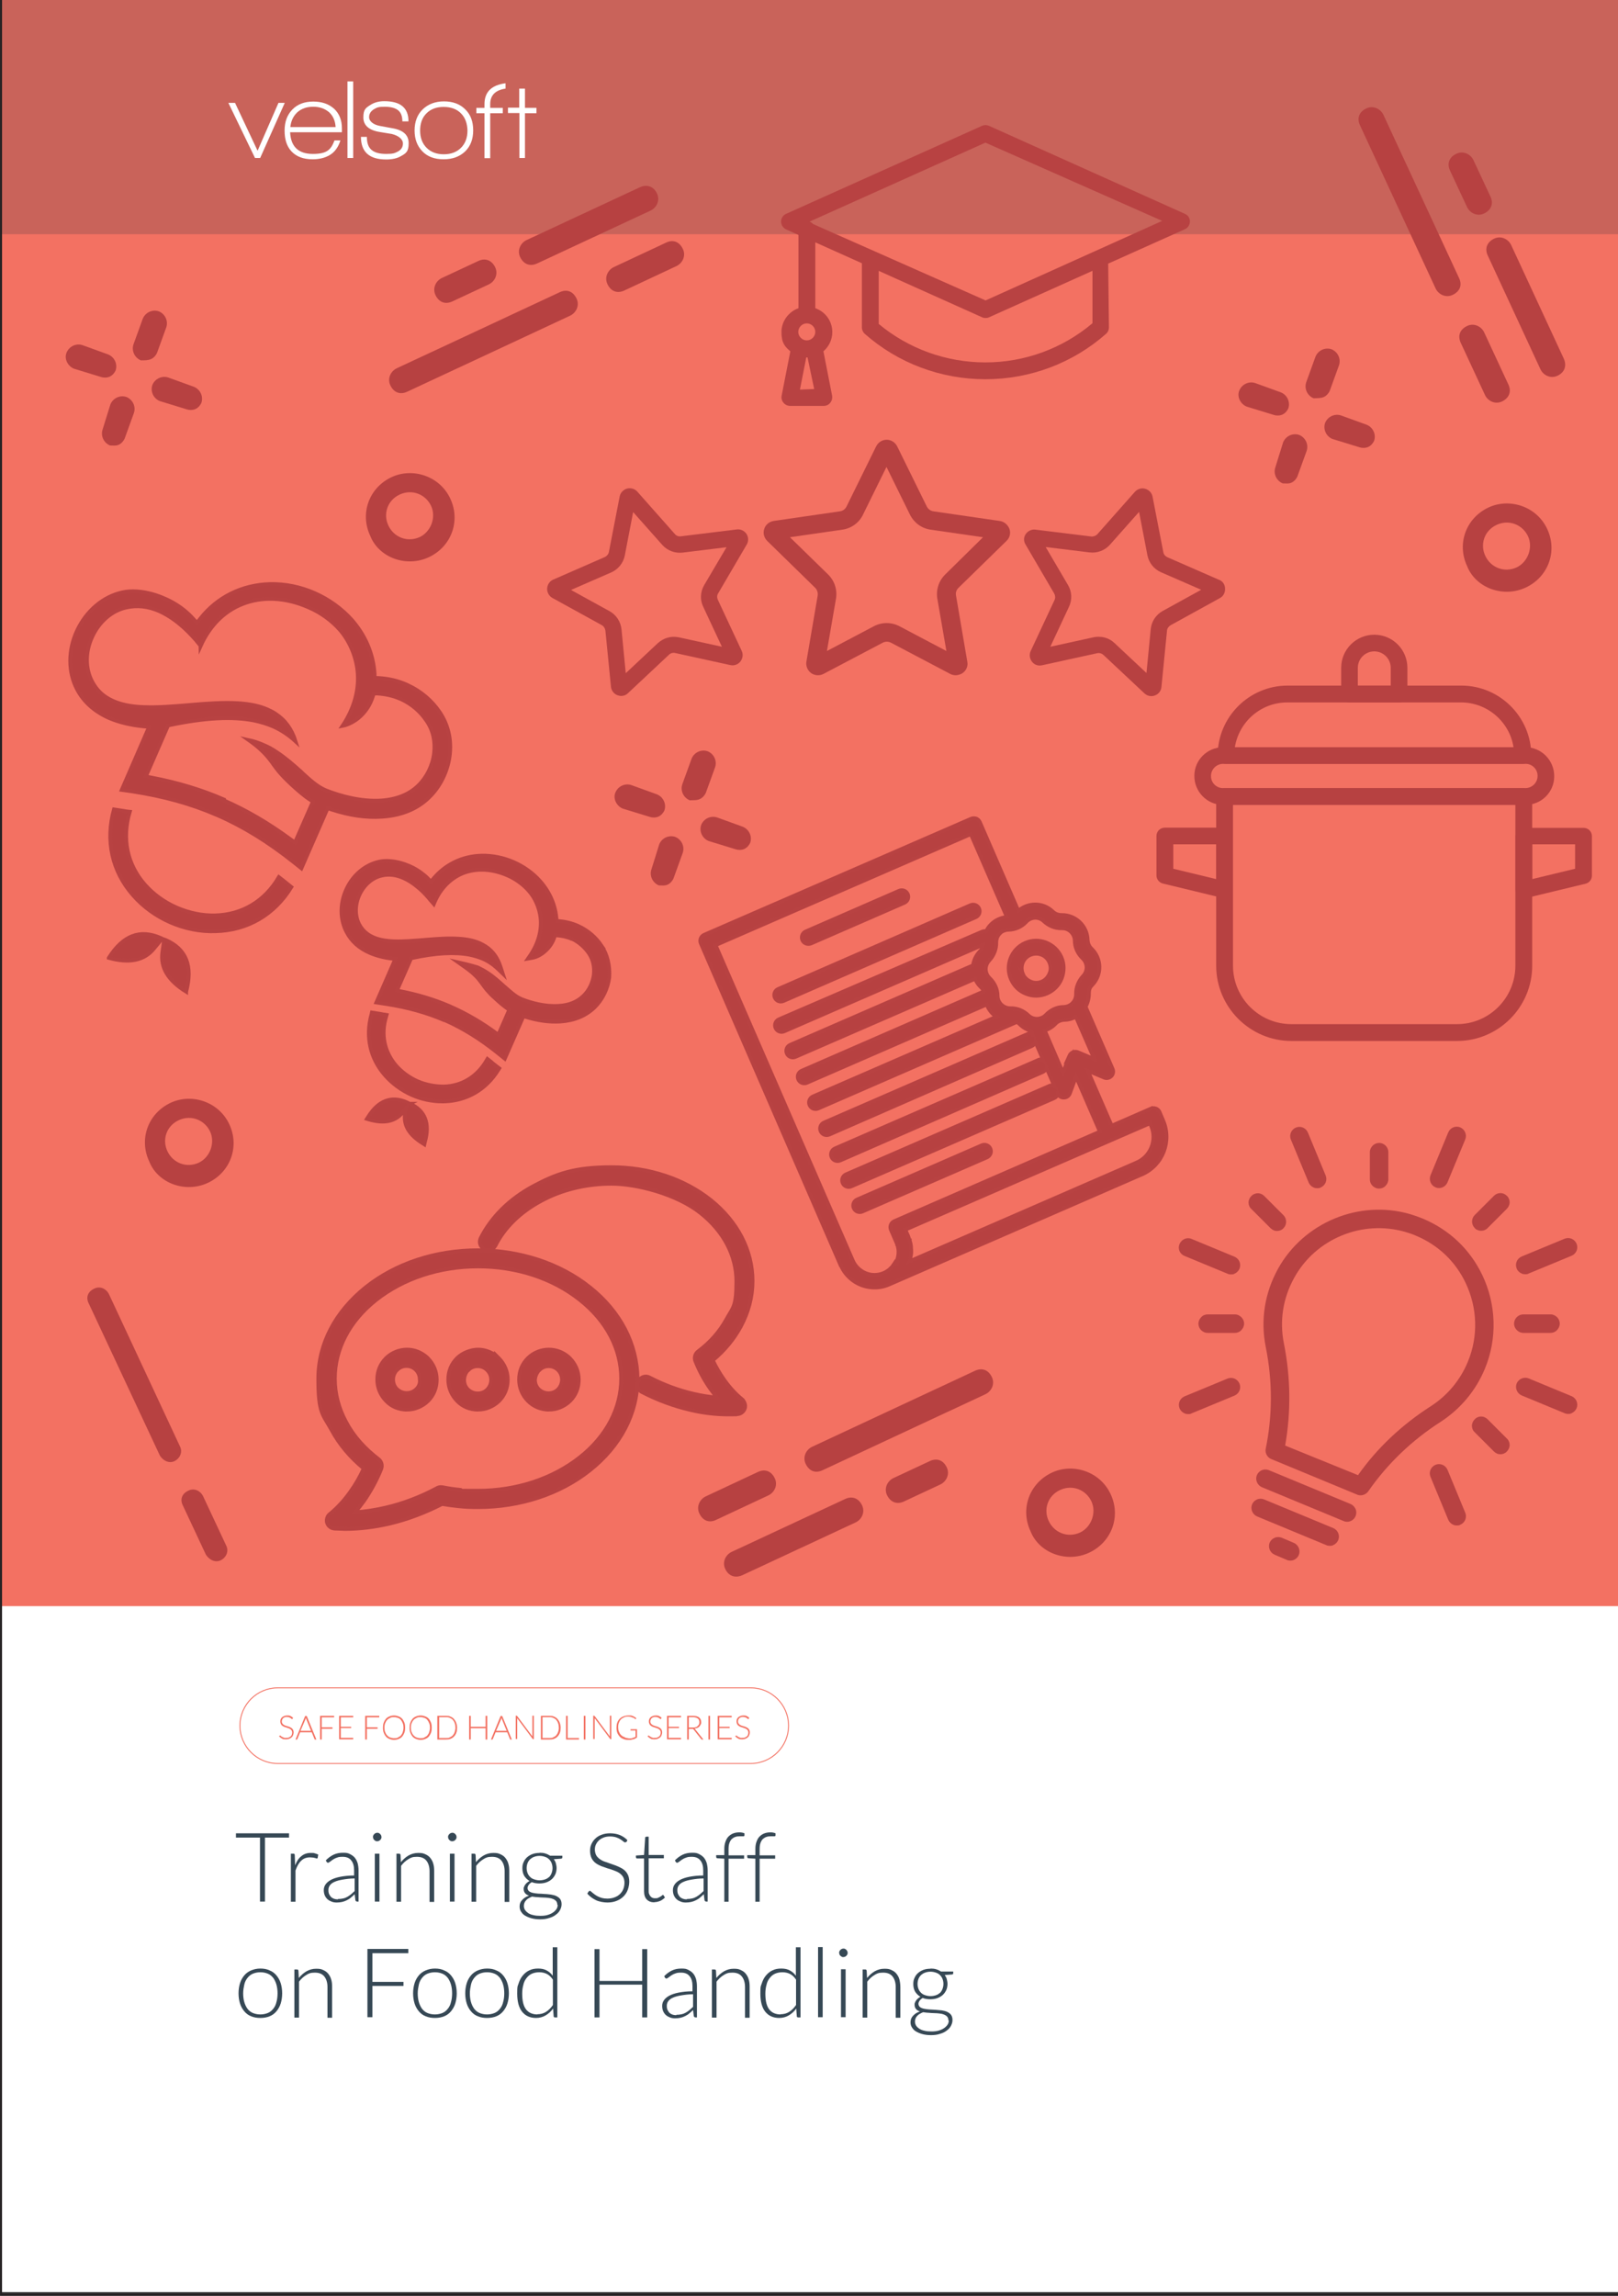 <svg xmlns="http://www.w3.org/2000/svg" id="Layer_2" data-name="Layer 2" viewBox="0 0 875 1241"><rect x="0" y="0" width="875" height="1241" fill="#333333" stroke="none"/><defs><style> .cls-1 { fill-rule: evenodd; } .cls-1, .cls-2 { stroke: #b84242; stroke-width: 2px; } .cls-1, .cls-2, .cls-3 { fill: #b74141; } .cls-1, .cls-2, .cls-4 { stroke-miterlimit: 10; } .cls-5 { fill: #364855; } .cls-5, .cls-3, .cls-6, .cls-7, .cls-8, .cls-9, .cls-10 { stroke-width: 0px; } .cls-11 { isolation: isolate; } .cls-6 { fill: #b84242; } .cls-7 { fill: #f37162; } .cls-8 { fill: #fff; } .cls-4 { fill: none; stroke: #231f20; } .cls-9 { fill: #c9635a; } .cls-10 { fill: #14333f; } </style></defs><rect class="cls-8" x=".6" y="374.5" width="875" height="864.5"></rect><rect class="cls-7" x=".6" y="3.7" width="875" height="864.5"></rect><rect class="cls-9" x=".6" y="-.6" width="875" height="127.2"></rect><g><path class="cls-8" d="M140.7,85.4h-2.8l-14.4-29.8h3.6l12.2,25.9,11.3-25.9h3.4l-13.3,29.8Z"></path><path class="cls-8" d="M156.9,71.6c.4,7.7,4.5,11.6,12.3,11.6s9.8-2.4,11.7-7.3h3.2c-1.2,3.8-3.2,6.5-6.1,8.1-2.5,1.4-5.5,2.1-8.9,2.1-5,0-8.8-1.4-11.5-4.3-2.5-2.7-3.7-6.4-3.7-11.2s1.4-8.5,4.2-11.4,6.6-4.3,11.3-4.3,8.4,1.3,11.3,3.9c2.8,2.6,4.2,6.2,4.2,10.6v2.1h-28ZM169.4,57.7c-3.5,0-6.3,1-8.5,2.9-2.2,2-3.5,4.6-3.9,8.1h24.5c-.2-3.4-1.4-6.1-3.6-8.1-2.3-1.9-5.1-2.9-8.5-2.9Z"></path><path class="cls-8" d="M187.9,85.4v-41.4h3.1v41.4h-3.1Z"></path><path class="cls-8" d="M208.8,86.2c-9.1,0-13.6-4.1-13.6-12.2h3.2c0,3.2.8,5.6,2.5,7,1.7,1.5,4.3,2.2,8,2.2s4.5-.4,6.1-1.2c2-1,2.9-2.5,2.9-4.5s-2-4.1-6.1-5.1c-.3,0-2.3-.4-6.1-1-6.1-.9-9.2-3.6-9.2-7.9s1.2-5.1,3.7-6.7c2.1-1.4,4.6-2.1,7.6-2.1,8.8,0,13.1,3.6,13.1,10.9h-3.3c0-2.8-.8-4.8-2.3-6s-3.9-1.9-7.3-1.9-4.1.4-5.7,1.3c-1.8,1.1-2.7,2.5-2.7,4.4s2,4,6,4.7c1.1.2,3.2.6,6.5,1.2,6,1,8.9,3.7,8.9,8.1s-1.3,5.4-4,6.9c-2.1,1.3-4.9,1.9-8.2,1.9Z"></path><path class="cls-8" d="M239.9,86.1c-4.9,0-8.7-1.4-11.5-4.3s-4.2-6.6-4.2-11.3,1.5-8.6,4.4-11.4c2.9-2.8,6.8-4.3,11.5-4.3s8.6,1.4,11.5,4.3c2.9,2.8,4.3,6.6,4.3,11.4s-1.5,8.6-4.4,11.4c-3,2.8-6.8,4.2-11.6,4.2ZM249.3,61.3c-2.2-2.3-5.4-3.5-9.4-3.5s-7,1.2-9.3,3.5-3.4,5.4-3.4,9.3,1.2,7,3.5,9.3,5.4,3.5,9.3,3.5,7-1.2,9.3-3.5,3.5-5.4,3.5-9.3c-.1-3.9-1.2-7-3.5-9.3Z"></path><path class="cls-8" d="M283.9,61.2v24.2h-3v-24.3h-6.2v-2.9h6.1v-10.3h3.1v10.4h6.2v2.9h-6.2Z"></path><path class="cls-8" d="M265.1,56.3c0-4.8,2.8-7.6,8.3-8.4v-2.9c-7.6,1-11.4,4.7-11.4,11.3v2h-4.4v2.9h4.4v24.3h3.1v-24.3h6.8v-2.9h-6.8v-2Z"></path></g><g><path class="cls-3" d="M444.9,794.7l88.1-41.1c3.1-1.5,5.2-5.4,3.4-9.2-1.9-4-5.4-5.2-9.2-3.4l-88.1,41.1c-3.1,1.5-5.2,5.4-3.4,9.2,1.9,3.9,5.2,5.3,9.2,3.4Z"></path><path class="cls-3" d="M387.4,821.5l28.2-13.2c3.1-1.5,5.2-5.4,3.4-9.2-1.9-4-5.4-5.2-9.2-3.4l-28.2,13.2c-3.1,1.5-5.2,5.4-3.4,9.2,1.9,4,5.4,5.3,9.2,3.4Z"></path><path class="cls-3" d="M401.4,851.5l61.4-28.6c3.1-1.5,5.2-5.4,3.4-9.2-1.9-3.9-5.4-5.2-9.2-3.4l-61.4,28.6c-3.1,1.5-5.2,5.4-3.4,9.2,1.8,3.8,5.3,5.1,9.2,3.4Z"></path><path class="cls-3" d="M483.1,799c-3.1,1.5-5.2,5.4-3.4,9.2,1.9,3.9,5.4,5.2,9.2,3.4l19.7-9.2c3.1-1.5,5.2-5.4,3.4-9.2-1.9-4-5.4-5.2-9.2-3.4l-19.7,9.2Z"></path></g><g><path class="cls-3" d="M302.6,158l-88.1,41.1c-3.1,1.5-5.2,5.4-3.4,9.2,1.9,4,5.4,5.2,9.2,3.4l88.1-41.1c3.1-1.5,5.2-5.4,3.4-9.2-1.9-3.9-5.2-5.3-9.2-3.4Z"></path><path class="cls-3" d="M360.1,131.2l-28.2,13.2c-3.1,1.5-5.2,5.4-3.4,9.2,1.9,4,5.4,5.2,9.2,3.4l28.2-13.2c3.1-1.5,5.2-5.4,3.4-9.2-1.9-4-5.4-5.3-9.2-3.4Z"></path><path class="cls-3" d="M346.1,101.2l-61.4,28.6c-3.1,1.5-5.2,5.4-3.4,9.2,1.9,3.9,5.4,5.2,9.2,3.4l61.4-28.6c3.1-1.5,5.2-5.4,3.4-9.2s-5.3-5.1-9.2-3.4Z"></path><path class="cls-3" d="M264.4,153.7c3.1-1.5,5.2-5.4,3.4-9.2-1.9-3.9-5.4-5.2-9.2-3.4l-19.7,9.2c-3.1,1.5-5.2,5.4-3.4,9.2,1.9,4,5.4,5.2,9.2,3.4l19.7-9.2Z"></path></g><g><path class="cls-3" d="M789,150.2l-40.9-88.2c-1.5-3.1-5.4-5.2-9.2-3.4-4,1.9-5.2,5.4-3.4,9.2l40.9,88.2c1.5,3.1,5.4,5.2,9.2,3.4,3.9-1.9,5.3-5.2,3.4-9.2Z"></path><path class="cls-3" d="M815.7,207.8l-13.1-28.2c-1.5-3.1-5.4-5.2-9.2-3.4-4,1.9-5.2,5.4-3.4,9.2l13.1,28.2c1.5,3.1,5.4,5.2,9.2,3.4,3.9-1.9,5.2-5.4,3.4-9.2Z"></path><path class="cls-3" d="M845.7,193.9l-28.5-61.5c-1.5-3.1-5.4-5.2-9.2-3.4-3.9,1.9-5.2,5.4-3.4,9.2l28.5,61.5c1.5,3.1,5.4,5.2,9.2,3.4s5.1-5.3,3.4-9.2Z"></path><path class="cls-3" d="M793.4,112c1.5,3.1,5.4,5.2,9.2,3.4,3.9-1.9,5.2-5.4,3.4-9.2l-9.2-19.7c-1.5-3.1-5.4-5.2-9.2-3.4-4,1.9-5.2,5.4-3.4,9.2l9.2,19.7Z"></path></g><g><path class="cls-3" d="M81.7,194.1c1.6-.7,2.7-2.2,3.2-3.3l5-13.8c1.2-3.5-.6-7.3-4-8.7-3.5-1.2-7.3.6-8.7,4l-5,13.8c-1.2,3.5.6,7.3,4,8.7,2,0,3.9,0,5.5-.7Z"></path><path class="cls-3" d="M64.2,240.4c1.6-.7,2.7-2.2,3.2-3.3l5-13.8c1.2-3.5-.6-7.3-4-8.7-3.5-1.2-7.3.6-8.7,4l-4.2,13.5c-1.2,3.5.6,7.3,4,8.7,2,0,3.1.3,4.7-.4Z"></path><path class="cls-3" d="M101.1,221.3c1.1.4,3.1.5,4.6-.2,1.6-.7,2.7-2.2,3.2-3.3,1.2-3.5-.6-7.3-4-8.7l-13.8-5c-3.5-1.2-7.3.6-8.7,4-1.2,3.5.6,7.3,4,8.7l14.7,4.5Z"></path><path class="cls-3" d="M54.7,203.8c1.1.4,3.1.5,4.6-.2,1.6-.7,2.7-2.2,3.2-3.3,1.2-3.5-.6-7.3-4-8.7l-13.8-5c-3.5-1.2-7.3.6-8.7,4-1.4,3.3.6,7.3,4,8.7l14.7,4.5Z"></path></g><g><path class="cls-3" d="M378.5,431.9c1.6-.7,2.7-2.2,3.2-3.3l5-13.8c1.2-3.5-.6-7.3-4-8.7-3.5-1.2-7.3.6-8.7,4l-5,13.8c-1.2,3.5.6,7.3,4,8.7,2.1-.1,3.9.1,5.5-.7Z"></path><path class="cls-3" d="M361,478.2c1.6-.7,2.7-2.2,3.2-3.3l5-13.8c1.2-3.5-.6-7.3-4-8.7-3.5-1.2-7.3.6-8.7,4l-4.2,13.5c-1.2,3.5.6,7.3,4,8.7,2,0,3.1.3,4.7-.4Z"></path><path class="cls-3" d="M397.9,459.1c1.1.4,3.1.5,4.6-.2,1.6-.7,2.7-2.2,3.2-3.3,1.2-3.5-.6-7.3-4-8.7l-13.8-5c-3.5-1.2-7.3.6-8.7,4-1.2,3.5.6,7.3,4,8.7l14.7,4.5Z"></path><path class="cls-3" d="M351.5,441.6c1.1.4,3.1.5,4.6-.2,1.6-.7,2.7-2.2,3.2-3.3,1.2-3.5-.6-7.3-4-8.7l-13.8-5c-3.5-1.2-7.3.6-8.7,4-1.4,3.3.6,7.3,4,8.7l14.7,4.5Z"></path></g><g><path class="cls-3" d="M715.9,214.6c1.6-.7,2.7-2.2,3.2-3.3l5-13.8c1.2-3.5-.6-7.3-4-8.7-3.5-1.2-7.3.6-8.7,4l-5,13.8c-1.2,3.5.6,7.3,4,8.7,2.1-.1,3.9,0,5.5-.7Z"></path><path class="cls-3" d="M698.4,260.9c1.6-.7,2.7-2.2,3.2-3.3l5-13.8c1.2-3.5-.6-7.3-4-8.7-3.5-1.2-7.3.6-8.7,4l-4.2,13.5c-1.2,3.5.6,7.3,4,8.7,2,0,3.1.3,4.7-.4Z"></path><path class="cls-3" d="M735.3,241.8c1.1.4,3.1.5,4.6-.2,1.6-.7,2.7-2.2,3.2-3.3,1.2-3.5-.6-7.3-4-8.7l-13.8-5c-3.5-1.2-7.3.6-8.7,4-1.2,3.5.6,7.3,4,8.7l14.7,4.5Z"></path><path class="cls-3" d="M688.9,224.3c1.1.4,3.1.5,4.6-.2,1.6-.7,2.7-2.2,3.2-3.3,1.2-3.5-.6-7.3-4-8.7l-13.8-5c-3.5-1.2-7.3.6-8.7,4-1.4,3.3.6,7.3,4,8.7l14.7,4.5Z"></path></g><path class="cls-3" d="M112.4,639.4c12.2-5.7,17.3-19.6,11.6-31.7-5.7-12.2-20.3-16.9-31.7-11.6-12.2,5.7-17.3,19.6-11.6,31.7,4.6,11.8,19.5,17.3,31.7,11.6ZM96.7,605.5c6.8-3.1,14,0,16.9,6.1s0,14-6.1,16.9c-6.8,3.1-14,0-16.9-6.1-3-6.1-.8-13.7,6.1-16.9Z"></path><path class="cls-3" d="M589,839.3c12.2-5.7,17.3-19.6,11.6-31.7-5.7-12.2-20.3-16.9-31.7-11.6-12.2,5.7-17.3,19.6-11.6,31.7,4.6,11.8,19.5,17.3,31.7,11.6ZM573.3,805.4c6.8-3.1,14,0,16.9,6.1s0,14-6.1,16.9c-6.8,3.1-14,0-16.9-6.1-3-6.1-.8-13.7,6.1-16.9Z"></path><path class="cls-3" d="M231.9,301.2c12.2-5.7,17.3-19.6,11.6-31.7-5.7-12.2-20.3-16.9-31.7-11.6-12.2,5.7-17.3,19.6-11.6,31.7,4.6,11.8,19.5,17.3,31.7,11.6ZM216.2,267.3c6.8-3.1,14,0,16.9,6.1s0,14-6.1,16.9c-6.8,3.1-14,0-16.9-6.1-3-6.1-.8-13.7,6.1-16.9Z"></path><path class="cls-3" d="M825.1,317.6c12.2-5.7,17.3-19.6,11.6-31.7-5.7-12.2-20.3-16.9-31.7-11.6-12.2,5.7-17.3,19.6-11.6,31.7,4.6,11.8,19.5,17.3,31.7,11.6ZM809.4,283.7c6.8-3.1,14,0,16.9,6.1s0,14-6.1,16.9c-6.8,3.1-14,0-16.9-6.1-3-6.1-.8-13.7,6.1-16.9Z"></path><g><path class="cls-3" d="M94.4,789.8c2.7-1.3,4.6-4.7,2.9-8l-38.4-82.3c-1.3-2.7-4.7-4.6-8-2.9-3.4,1.6-4.6,4.7-2.9,8l38.5,82.3c2.1,3.1,5.2,4.2,7.9,2.9Z"></path><path class="cls-3" d="M119.4,843.4c2.7-1.3,4.6-4.7,2.9-8l-12.5-26.7c-1.3-2.7-4.7-4.6-8-2.9-3.4,1.6-4.6,4.7-2.9,8l12.5,26.7c2.2,3.1,5.2,4.2,8,2.9Z"></path></g><g><path class="cls-7" d="M406,953.5h-255.8c-11.4,0-20.7-9.3-20.7-20.7s9.3-20.7,20.7-20.7h255.8c11.4,0,20.7,9.3,20.7,20.7s-9.3,20.7-20.7,20.7ZM150.2,912.6c-11.1,0-20.2,9.1-20.2,20.2s9.1,20.2,20.2,20.2h255.8c11.1,0,20.2-9.1,20.2-20.2s-9.1-20.2-20.2-20.2h-255.8Z"></path><g><path class="cls-7" d="M158.2,929.1c-.1,0-.1.2-.2.2s-.2,0-.3-.2c-.1,0-.3-.2-.5-.4-.2,0-.5-.3-.8-.4-.3,0-.7-.2-1.2-.2s-.9,0-1.2.2c-.4,0-.6.3-.9.5-.2.2-.4.5-.5.8s-.2.6-.2.9.1.8.3,1.1.4.5.7.7.6.4,1,.5.8.3,1.2.4c.4,0,.8.3,1.2.4.4.2.7.4,1,.6s.5.5.7.9.3.8.3,1.3-.1,1-.3,1.5-.4.9-.8,1.2c-.3.3-.8.6-1.3.8s-1.1.3-1.7.3-1.6,0-2.2-.4-1.1-.7-1.6-1.2l.3-.4c.1,0,.2,0,.3,0s.1,0,.2,0c.1,0,.2.2.3.3s.3.2.4.3c.2,0,.4.2.6.3.2,0,.5.2.8.3s.6,0,1,0,1,0,1.4-.2.7-.4,1-.6c.3-.3.5-.6.6-.9.1-.4.2-.8.2-1.2s-.1-.8-.3-1.1-.4-.5-.7-.7-.6-.4-1-.5-.8-.3-1.2-.4-.8-.3-1.2-.4c-.4-.2-.7-.4-1-.6-.3-.2-.5-.5-.7-.9s-.3-.8-.3-1.4.1-.8.2-1.2c.2-.4.4-.7.7-1s.7-.5,1.2-.7,1-.3,1.6-.3,1.3,0,1.8.3,1,.5,1.4,1l-.3.4Z"></path><path class="cls-7" d="M171.1,940.3h-.7c-.1,0-.2,0-.2,0-.1,0-.1,0-.1-.2l-1.5-3.7h-6.3l-1.5,3.7c0,0-.1,0-.1.2-.1,0-.1,0-.2,0h-.7l5.2-12.7h.9l5.2,12.7ZM162.5,935.6h5.7l-2.6-6.4c0,0-.1-.2-.1-.3s-.1-.3-.1-.4c0,0-.1.3-.1.4s-.1.2-.1.4l-2.7,6.3Z"></path><path class="cls-7" d="M180.7,927.5v.8h-6.7v5.4h5.8v.8h-5.8v5.8h-.9v-12.8h7.6Z"></path><path class="cls-7" d="M191,927.5v.8h-6.7v5.1h5.6v.7h-5.6v5.3h6.7v.8h-7.6v-12.7h7.6Z"></path><path class="cls-7" d="M205.1,927.5v.8h-6.7v5.4h5.8v.8h-5.8v5.8h-.9v-12.8h7.6Z"></path><path class="cls-7" d="M219.1,933.9c0,1-.1,1.9-.4,2.7s-.7,1.5-1.2,2.1-1.2,1-1.9,1.3-1.6.5-2.5.5-1.7-.2-2.5-.5c-.7-.3-1.4-.7-1.9-1.3s-.9-1.3-1.2-2.1-.4-1.7-.4-2.7.1-1.9.4-2.7c.3-.8.7-1.5,1.2-2.1s1.2-1,1.9-1.3,1.6-.5,2.5-.5,1.7.2,2.5.5c.7.3,1.4.7,1.9,1.3s.9,1.3,1.2,2.1c.3.8.4,1.7.4,2.7ZM218.2,933.9c0-.9-.1-1.7-.4-2.4s-.6-1.3-1-1.8-1-.9-1.6-1.1-1.3-.4-2.1-.4-1.4,0-2.1.4-1.2.6-1.6,1.1c-.5.5-.8,1.1-1.1,1.8s-.4,1.5-.4,2.4.1,1.7.4,2.4.6,1.3,1.1,1.8,1,.9,1.6,1.1,1.3.4,2.1.4,1.5,0,2.1-.4,1.2-.6,1.6-1.1c.4-.5.8-1.1,1-1.8s.4-1.5.4-2.4Z"></path><path class="cls-7" d="M233.5,933.9c0,1-.1,1.9-.4,2.7s-.7,1.5-1.2,2.1-1.2,1-1.9,1.3-1.6.5-2.5.5-1.7-.2-2.5-.5c-.7-.3-1.4-.7-1.9-1.3s-.9-1.3-1.2-2.1-.4-1.7-.4-2.7.1-1.9.4-2.7c.3-.8.7-1.5,1.2-2.1s1.2-1,1.9-1.3,1.6-.5,2.5-.5,1.7.2,2.5.5c.7.3,1.4.7,1.9,1.3s.9,1.3,1.2,2.1c.3.8.4,1.7.4,2.7ZM232.5,933.9c0-.9-.1-1.7-.4-2.4s-.6-1.3-1-1.8-1-.9-1.6-1.1-1.3-.4-2.1-.4-1.4,0-2.1.4-1.2.6-1.6,1.1c-.5.5-.8,1.1-1.1,1.8s-.4,1.5-.4,2.4.1,1.7.4,2.4.6,1.3,1.1,1.8,1,.9,1.6,1.1,1.3.4,2.1.4,1.5,0,2.1-.4,1.2-.6,1.6-1.1c.4-.5.8-1.1,1-1.8s.4-1.5.4-2.4Z"></path><path class="cls-7" d="M247.2,933.9c0,1-.1,1.9-.4,2.7s-.7,1.5-1.2,2c-.5.6-1.2,1-1.9,1.3s-1.6.4-2.5.4h-4.7v-12.8h4.6c.9,0,1.7,0,2.5.4.7.3,1.4.7,1.9,1.3s.9,1.2,1.2,2,.5,1.7.5,2.7ZM246.3,933.9c0-.9-.1-1.7-.4-2.4-.2-.7-.6-1.3-1-1.8s-1-.8-1.6-1.1-1.3-.4-2.1-.4h-3.7v11.3h3.7c.8,0,1.5,0,2.1-.4.6-.3,1.2-.6,1.6-1.1.4-.5.8-1.1,1-1.8.2-.6.4-1.4.4-2.3Z"></path><path class="cls-7" d="M263.5,940.3h-.9v-6.1h-8v6.1h-.9v-12.8h.9v5.9h8v-5.9h.9v12.8Z"></path><path class="cls-7" d="M276.8,940.3h-.7c-.1,0-.2,0-.2,0-.1,0-.1,0-.1-.2l-1.5-3.7h-6.3l-1.5,3.7c0,0-.1,0-.1.2-.1,0-.1,0-.2,0h-.7l5.2-12.7h.9l5.2,12.7ZM268.3,935.6h5.7l-2.6-6.4c0,0-.1-.2-.1-.3s-.1-.3-.1-.4c0,0-.1.3-.1.4s-.1.2-.1.4l-2.7,6.3Z"></path><path class="cls-7" d="M279.5,927.6s.1,0,.2,0l8.2,11v-11.2h.8v12.7h-.4c-.1,0-.2,0-.3-.2l-8.3-11.1v11.2h-.8v-12.6h.4c0,0,.2,0,.2,0Z"></path><path class="cls-7" d="M303.2,933.9c0,1-.1,1.9-.4,2.7s-.7,1.5-1.2,2c-.5.6-1.2,1-1.9,1.3-.7.3-1.6.4-2.5.4h-4.7v-12.8h4.6c.9,0,1.7,0,2.5.4.7.3,1.4.7,1.9,1.3s.9,1.2,1.2,2,.5,1.7.5,2.7ZM302.2,933.9c0-.9-.1-1.7-.4-2.4-.2-.7-.6-1.3-1-1.8s-1-.8-1.6-1.1-1.3-.4-2.1-.4h-3.7v11.3h3.7c.8,0,1.5,0,2.1-.4.6-.3,1.2-.6,1.6-1.1s.8-1.1,1-1.8c.3-.6.4-1.4.4-2.3Z"></path><path class="cls-7" d="M307.1,939.5h6v.8h-7v-12.8h.9v12h.1Z"></path><path class="cls-7" d="M316.6,940.3h-.9v-12.8h.9v12.8Z"></path><path class="cls-7" d="M321.4,927.6s.1,0,.2,0l8.2,11v-11.2h.8v12.7h-.4c-.1,0-.2,0-.3-.2l-8.3-11.1v11.2h-.8v-12.6h.4q0,0,.2,0Z"></path><path class="cls-7" d="M339.8,939.7c.4,0,.8,0,1.2,0s.7,0,1-.2.6-.2.9-.3.6-.3.8-.4v-3.4h-2.4q-.1,0-.2,0h-.1v-.7h3.5v4.5c-.3.2-.6.4-1,.6-.3.2-.7.3-1.1.4-.4,0-.8.2-1.3.3-.4,0-.9,0-1.5,0-.9,0-1.8-.2-2.5-.5-.8-.3-1.4-.7-2-1.3-.5-.6-1-1.3-1.3-2.1s-.4-1.7-.4-2.7.1-1.9.4-2.7.7-1.5,1.3-2.1c.6-.6,1.2-1,2-1.3s1.7-.5,2.7-.5.9,0,1.3,0,.8.2,1.1.3.7.3,1,.5.6.4.9.7l-.2.4q-.1,0-.2,0h-.2c-.1,0-.2,0-.4-.3s-.4-.3-.7-.4c-.3,0-.7-.3-1.1-.4s-1-.2-1.6-.2-1.6,0-2.2.4c-.7.3-1.2.6-1.7,1.1s-.8,1.1-1.1,1.8-.4,1.5-.4,2.4.1,1.7.4,2.4.6,1.3,1.1,1.8,1,.9,1.7,1.1c.8.5,1.5.7,2.3.7Z"></path><path class="cls-7" d="M357.5,929.1c-.1,0-.1.2-.2.2s-.2,0-.3-.2c-.1,0-.3-.2-.5-.4-.2,0-.5-.3-.8-.4-.3,0-.7-.2-1.2-.2s-.9,0-1.2.2c-.4,0-.6.3-.9.5-.2.2-.4.5-.5.8s-.2.6-.2.9.1.8.3,1.1c.2.3.4.5.7.7.3.2.6.4,1,.5s.8.3,1.2.4c.4,0,.8.3,1.2.4.4.2.7.4,1,.6s.5.5.7.9.3.8.3,1.3-.1,1-.3,1.5c-.2.5-.4.9-.8,1.2-.3.3-.8.6-1.3.8s-1.1.3-1.7.3-1.6,0-2.2-.4-1.1-.7-1.6-1.2l.3-.4c.1,0,.2,0,.3,0s.1,0,.2,0,.2.2.3.3c.1,0,.3.2.4.3.2,0,.4.2.6.3s.5.2.8.3.6,0,1,0,1,0,1.4-.2.7-.4,1-.6c.3-.3.5-.6.6-.9.1-.4.2-.8.2-1.2s-.1-.8-.3-1.1c-.2-.3-.4-.5-.7-.7-.3-.2-.6-.4-1-.5s-.8-.3-1.2-.4-.8-.3-1.2-.4c-.4-.2-.7-.4-1-.6-.3-.2-.5-.5-.7-.9s-.3-.8-.3-1.4.1-.8.2-1.2c.2-.4.4-.7.7-1,.3-.3.7-.5,1.2-.7s1-.3,1.6-.3,1.3,0,1.8.3,1,.5,1.4,1l-.3.4Z"></path><path class="cls-7" d="M368.3,927.5v.8h-6.7v5.1h5.6v.7h-5.6v5.3h6.7v.8h-7.6v-12.7h7.6Z"></path><path class="cls-7" d="M372.5,934.5v5.8h-.9v-12.8h3.2c1.5,0,2.6.3,3.3.9.7.6,1.1,1.4,1.1,2.5s-.1.9-.3,1.3-.4.8-.7,1.1c-.3.3-.7.6-1.1.7-.4.2-.9.3-1.5.4.1,0,.3.2.4.4l4.4,5.5h-.8c-.1,0-.2,0-.2,0s-.1,0-.2-.2l-4.1-5.2c-.1,0-.2-.2-.3-.3-.1,0-.3,0-.5,0h-1.8ZM372.5,933.8h2.2c.6,0,1.1,0,1.5-.2.4,0,.8-.3,1.1-.6s.5-.6.7-.9c.2-.4.2-.8.2-1.2,0-.9-.3-1.6-.9-2s-1.5-.7-2.6-.7h-2.2v5.6h0Z"></path><path class="cls-7" d="M384,940.3h-.9v-12.8h.9v12.8Z"></path><path class="cls-7" d="M395.7,927.5v.8h-6.7v5.1h5.6v.7h-5.6v5.3h6.7v.8h-7.6v-12.7h7.6Z"></path><path class="cls-7" d="M404.9,929.1c-.1,0-.1.2-.2.2s-.2,0-.3-.2c-.1,0-.3-.2-.5-.4-.2,0-.5-.3-.8-.4-.3,0-.7-.2-1.2-.2s-.9,0-1.2.2c-.4,0-.6.3-.9.5-.2.2-.4.5-.5.8s-.2.6-.2.9.1.8.3,1.1c.2.3.4.5.7.7.3.2.6.4,1,.5s.8.3,1.2.4c.4,0,.8.3,1.2.4.4.2.7.4,1,.6s.5.5.7.9.3.8.3,1.3-.1,1-.3,1.5c-.2.5-.4.9-.8,1.2-.3.3-.8.6-1.3.8s-1.1.3-1.7.3-1.6,0-2.2-.4-1.1-.7-1.6-1.2l.3-.4c.1,0,.2,0,.3,0s.1,0,.2,0,.2.2.3.3c.1,0,.3.2.4.3.2,0,.4.2.6.3s.5.2.8.3.6,0,1,0,1,0,1.4-.2.7-.4,1-.6c.3-.3.5-.6.6-.9.1-.4.2-.8.2-1.2s-.1-.8-.3-1.1c-.2-.3-.4-.5-.7-.7-.3-.2-.6-.4-1-.5s-.8-.3-1.2-.4-.8-.3-1.2-.4c-.4-.2-.7-.4-1-.6-.3-.2-.5-.5-.7-.9s-.3-.8-.3-1.4.1-.8.2-1.2c.2-.4.4-.7.7-1,.3-.3.7-.5,1.2-.7s1-.3,1.6-.3,1.3,0,1.8.3,1,.5,1.4,1l-.3.4Z"></path></g></g><path class="cls-10" d="M810,770.3h0Z"></path><rect class="cls-4" x=".6" y="-.6" width="875" height="1241"></rect><g><g><path class="cls-1" d="M92.1,498.6c-7.8-3.4-14.8-8.5-20.2-14.7-11.4-13-15-29.5-10.3-46.4l5.2.8c1.1.2,2.3.4,3.4.5-4.3,14.4-1.5,28.4,8.2,39.4,4.6,5.2,10.5,9.5,17.2,12.4s13.9,4.4,20.8,4.2c14.6-.4,26.8-7.7,34.4-20.7.9.7,1.8,1.4,2.7,2.1l4.1,3.3c-9.2,15-23.8,23.5-41.1,23.9-8.2.3-16.6-1.4-24.4-4.8ZM80.5,392.9l-3.4-.3c-6.7-.7-12.8-2.2-18-4.4-7.9-3.5-13.8-8.7-17.4-15.5-5-9.4-5-21.3,0-31.9s14-18.3,24.4-20.6c4.7-1.1,10.6-.7,16.6,1,2.1.6,4.3,1.4,6.3,2.3,4,1.7,7.6,3.9,10.8,6.5,1.7,1.4,3.3,2.9,4.7,4.5l2,2.2,1.8-2.3c9.2-11.7,22.6-18.3,37.7-18.7,8.1-.2,16.5,1.5,24.2,4.9s14.6,8.4,20,14.4c7.4,8.4,11.7,18.5,12.4,29.2v2.2c.1,0,2.3.1,2.3.1,5.3.3,10.4,1.5,15.1,3.6.2.1.4.2.6.3,7,3.2,13,8.3,17.3,14.7,4.6,6.9,6.4,15,5.3,23.5-1.1,8.4-5.1,16.6-11.1,22.4-6.4,6.3-15,9.8-25.5,10.5-8.4.6-17.6-.7-27.3-3.9l-2.1-.7-14.2,32.5-4.4-3.5c-13.6-10.8-27-19.1-41-25.2l-.5-.2c-13.8-6-28.7-10.1-45.7-12.7l-5.6-.8,14.8-34.1ZM121,432.6c12.4,5.4,24.1,12.3,36,21l2.5,1.8,9.7-22.1-1.7-1.1c-3.5-2.3-6.8-5.3-10-8.2l-.3-.3c-2.4-2.2-4.5-4.4-6.3-6.5-1.1-1.3-2.1-2.7-3.2-4.2l-.7-1c-1.8-2.4-3.3-4.2-5.1-5.9-2.4-2.4-5.1-4.4-7.5-6.1,2.8.6,5.5,1.5,8.2,2.7,2.4,1,4.8,2.3,7.1,3.9,4.6,3,8.7,6.6,13.3,10.7l.8.8c3.4,3.1,7.6,7,12,8.9.2.1.4.2.7.3,7.4,2.9,18.5,6.1,29.7,5.4,8.4-.6,15.1-3.3,20-8.1,4.6-4.5,7.7-10.8,8.5-17.3.8-6.4-.5-12.5-4-17.6-3.4-5.1-8.1-9.1-13.7-11.7-.2-.1-.3-.1-.5-.2-3.8-1.7-8-2.6-12.4-2.9h-1.9c0-.1-.6,1.7-.6,1.7-1.4,4.5-4.1,8.5-7.7,11.5-2.2,1.8-5.5,3.7-8.7,4.3,6.4-9.6,9.2-19.9,8.1-29.9-.9-8.1-4.4-16.1-9.5-22-4.5-5.1-10.4-9.4-17-12.2-12.3-5.4-24.9-6-35.6-1.8-10,3.9-17.8,11.8-22.7,22.7,0-.1-.2-.2-.3-.4-.3-.4-.7-.8-1-1.2-.4-.5-.9-1.1-1.3-1.6-2.9-3.3-5.7-6.1-8.6-8.5-3.7-3.1-7.4-5.4-11.1-7.1-6.1-2.7-12.1-3.3-17.9-2-7.8,1.7-14.6,7.6-18.4,15.8-3.8,8.2-3.8,17.2,0,24.3,1.7,3.2,3.9,5.8,6.7,7.8,1.4,1,3,1.9,4.8,2.7,4.4,1.9,9.8,3,16.5,3.2,7.7.3,15.6-.4,23.2-1,1.1-.1,2.2-.2,3.4-.3,7.2-.6,16.1-1.3,24.4-.8,6.3.4,11.5,1.5,15.8,3.4,1.5.7,3,1.4,4.3,2.3,5.2,3.4,8.8,8.3,10.9,15-3.7-3.4-7.7-6.1-12.2-8.1-3.2-1.4-6.6-2.4-10.3-3.2-11.8-2.3-26.6-1.5-45.3,2.4l-1.2.3-12,27.5,3,.6c14.2,2.7,27.1,6.6,39.3,11.9v.4Z"></path><path class="cls-1" d="M100.7,536.1c-9.9-6.1-14.1-13.2-12.9-21.5l1-6.8c.3.1.5.2.8.3,11.2,4.9,14.8,14.1,11.1,28ZM58.8,517.8c7.7-12.2,16.9-15.7,28.1-10.8.3.1.5.2.8.4l-4.4,5.3c-5.2,6.5-13.3,8.2-24.5,5.1Z"></path></g><g><path class="cls-2" d="M264.5,573.1l-.9-.7-.6,1c-5.1,8.7-13.4,13.7-23.1,13.9-4.7,0-9.5-.9-14-2.8-4.5-2-8.5-4.9-11.6-8.4-6.4-7.4-8.4-16.8-5.5-26.4l.3-1.1-1.1-.2c-.8,0-1.6-.3-2.4-.4l-4.5-.7-.2.9c-3.4,12.1-.8,23.9,7.4,33.2,3.9,4.4,8.8,8,14.4,10.5,5.2,2.3,10.9,3.5,16.4,3.5h1c12.3-.3,22.8-6.4,29.4-17.1l.5-.8-3.6-2.8c-.6-.6-1.2-1.1-1.9-1.6Z"></path><path class="cls-2" d="M325.3,511.2c-3.1-4.6-7.4-8.3-12.5-10.6l-.4-.2c-3.4-1.5-7-2.3-10.8-2.6h-.6v-.6c-.5-7.7-3.6-14.9-8.9-20.9-3.8-4.3-8.8-7.9-14.3-10.3s-11.4-3.6-17.2-3.5c-10.8.2-20.4,5-27,13.4l-.5.7-.6-.6c-1-1.1-2.1-2.2-3.4-3.2-2.3-1.9-4.9-3.5-7.7-4.7-1.5-.6-3-1.2-4.5-1.6-4.3-1.2-8.6-1.5-12-.7-7.5,1.7-14.1,7.2-17.6,14.9-3.6,7.7-3.5,16.3.1,23.1,2.6,5,6.8,8.8,12.6,11.3,3.7,1.6,8,2.7,12.8,3.2h1c0,0-10.3,23.6-10.3,23.6l5.2.8c11.7,1.8,22.1,4.7,31.6,8.8h.3c9.7,4.3,18.9,10,28.3,17.5l4.1,3.3,10.1-23,.6.2c6.9,2.2,13.4,3.1,19.4,2.7,7.5-.5,13.7-3.1,18.4-7.6,4.3-4.2,7.2-10.1,8-16.2.4-6.3-.9-12.2-4.2-17.2ZM252.6,521.3l-4.8-1.1,4.1,2.9c2.1,1.5,3.7,2.8,5.1,4.2,1.2,1.1,2.2,2.4,3.4,4l.5.7c.7,1,1.5,2,2.2,2.9,1.3,1.5,2.7,3.1,4.5,4.6l.2.2c2.2,2,4.5,4.1,7.1,5.8l.5.3-5.9,13.5-.7-.5c-8.3-6.1-16.5-10.9-25.2-14.7l-.4-.2c-8.6-3.7-17.6-6.4-27.6-8.3l-.9-.2,7.7-17.5h.4c12.9-2.8,23.1-3.3,31.1-1.8,2.5.5,4.8,1.2,7,2.1,3.1,1.3,5.7,3.1,8.2,5.4l2.8,2.7-1.2-3.7c-1.6-4.9-4.2-8.5-8-11-1-.6-2-1.2-3.1-1.7-3.1-1.4-6.8-2.2-11.3-2.5-5.9-.4-12.1.1-17.1.5l-2.3.2c-5.3.4-10.7.9-16,.7-4.6-.2-8.2-.9-11.1-2.2-1.1-.5-2.2-1.1-3.1-1.8-1.8-1.3-3.3-3-4.4-5.1-2.4-4.6-2.4-10.6.1-16s7-9.3,12.1-10.4c3.8-.9,7.8-.4,11.8,1.4,2.5,1.1,5,2.7,7.5,4.8,2,1.6,3.9,3.5,5.9,5.8.3.4.6.7.9,1.1l2,2.3.6-1.4c3.3-7.4,8.6-12.6,15.2-15.3,7.2-2.8,15.7-2.4,24,1.2,4.4,1.9,8.4,4.8,11.5,8.3,3.5,3.9,5.8,9.3,6.4,14.7.7,6.7-1.2,13.7-5.5,20.1l-1.3,1.9,2.3-.4c3.1-.5,5.8-2.6,6.5-3.2,2.7-2.2,4.7-5.1,5.7-8.5l.2-.5h.6c3,.2,5.8.8,8.3,1.9h.3c3.7,1.8,6.8,4.5,9.1,7.9,2.2,3.3,3.1,7.3,2.6,11.6-.6,4.3-2.6,8.5-5.7,11.4-3.3,3.2-7.7,5-13.3,5.3-7.6.5-15.2-1.7-20.2-3.7-.1,0-.3,0-.4-.2-2.9-1.3-5.7-3.9-8.1-6l-.6-.5c-3.2-2.9-6.1-5.5-9.4-7.6-1.7-1.1-3.4-2-5.1-2.8-1.7-.5-3.7-1.1-5.7-1.6Z"></path><path class="cls-2" d="M221.7,596.6c-.2,0-.4-.2-.6-.2l-.6-.3c-.2,0-.4-.2-.6-.3-8.2-3.6-15.3-.9-20.8,7.9l-.7,1.1,1.3.4c8.2,2.3,14.1,1,18.1-3.9l1.6-2-.4,2.6c-.9,6.3,2.2,11.5,9.4,16l1.1.7.3-1.3c2.9-10.1,0-17.1-8.1-20.7Z"></path></g></g><g><path class="cls-2" d="M438.6,510l50.5-22c1.8-.8,2.6-2.9,1.8-4.7-.8-1.8-2.9-2.6-4.7-1.8l-50.5,22c-1.8.8-2.6,2.9-1.8,4.7s2.9,2.5,4.7,1.8Z"></path><path class="cls-2" d="M423.7,541.1l104-45.3c1.8-.8,2.6-2.9,1.8-4.7-.8-1.8-2.9-2.6-4.7-1.8l-104,45.3c-1.8.8-2.6,2.9-1.8,4.7.8,1.8,2.9,2.6,4.7,1.8Z"></path><path class="cls-2" d="M535.6,620.9c-.8-1.8-2.9-2.6-4.7-1.8l-67.4,29.3c-1.8.8-2.6,2.9-1.8,4.7.8,1.8,2.9,2.6,4.7,1.8l67.4-29.3c1.8-.9,2.6-2.9,1.8-4.7Z"></path><path class="cls-2" d="M622.3,599.3l-21.1,9.2-12.9-29.7,8.8,3.7c1.3.6,2.9.2,3.9-.8s1.3-2.6.7-3.9l-14.6-33.6c1.2-2.2,1.8-4.6,1.8-7.1s.6-3.5,1.9-4.8c5.2-5.5,5-14.2-.5-19.5-1.3-1.2-2-2.9-2.1-4.7-.2-7.6-6.5-13.6-14.1-13.5-1.8,0-3.5-.6-4.8-1.9-2.7-2.6-6.2-3.9-9.8-3.8-3.3.1-6.3,1.3-8.8,3.4l-20.8-47.9c-.4-.9-1.1-1.5-1.9-1.9-.9-.3-1.8-.3-2.7,0l-144.5,62.8c-1.8.8-2.6,2.9-1.8,4.7l75.6,174h.1c2.9,6.7,9.3,11.3,16.5,11.9,3.3.3,6.6-.2,9.7-1.6l136.7-59.5c11.2-4.9,16.3-17.9,11.4-29.2l-2-4.7c-.8-1.6-2.9-2.4-4.7-1.6ZM614.7,628.4l-122.8,53.4c.1-.3.2-.7.3-1,.1-.2.1-.4.1-.6.1-.5.2-.9.3-1.5,0-.2,0-.3.1-.5.1-.5.1-1,.1-1.5h0v-.5c0-.5,0-1-.1-1.5v-.6c0-.5-.1-.9-.2-1.4v-.2c0,0,0-.3-.1-.4-.1-.5-.2-.9-.4-1.4v-.2c-.1,0-.2-.3-.2-.4-.2-.7-.5-1.3-.7-2l-1.5-3.4,132.3-57.5.6,1.4c3.3,7.6-.2,16.5-7.8,19.8ZM485.3,682.5l-1-.5c-.2.3-.4.7-.5,1h-.1c-.2.4-.4.7-.6,1h-.1c-.2.4-.4.6-.6.8l-.2.2c-.1,0-.3.3-.4.4l-.3.3q-.1,0-.2.2t-.2.2l-.3.3c-.2,0-.3.2-.5.4h-.1c-2.5,1.8-5.4,2.5-8.3,2.3-4.7-.4-8.8-3.4-10.7-7.7l-74.2-170.5,138-60,19.5,44.8c-3.3.3-6.4,1.7-8.8,4.2-1,1-1.8,2.2-2.4,3.5-.7-.2-1.5-.1-2.2.2l-109.9,47.4c-1.8.8-2.6,2.9-1.8,4.7.8,1.8,2.9,2.6,4.7,1.8l107.6-46.8c-.2,1.3-.8,2.6-1.8,3.5-2,2.1-3.3,4.7-3.7,7.6l-98.9,43c-1.8.8-2.6,2.9-1.8,4.7s2.9,2.6,4.7,1.8l97.1-42.2c.7,1.7,1.8,3.3,3.2,4.6.7.6,1.2,1.4,1.5,2.2l-98.5,42.9c-1.8.8-2.6,2.9-1.8,4.7.8,1.8,2.9,2.6,4.7,1.8l97.2-42.3c1,2.7,2.8,5,5.2,6.6l-99.2,43.1c-1.8.8-2.6,2.9-1.8,4.7s2.9,2.6,4.7,1.8l107.3-46.7c.7.3,1.2.7,1.7,1.2h0c1.7,1.7,3.8,2.9,6,3.5l.8,1.9c-.9-.5-2-.6-3,0l-109.7,47.7c-1.8.8-2.6,2.9-1.8,4.7.8,1.8,2.9,2.6,4.7,1.8l109.4-47.8c1-.4,1.7-1.3,2-2.3l4.3,9.9c-.9-.5-2-.6-3,0l-109.7,47.7c-1.8.8-2.6,2.9-1.8,4.7.8,1.8,2.9,2.6,4.7,1.8l109.5-47.8c1-.4,1.7-1.3,2-2.3l4.3,9.9c-.9-.5-2-.6-3,0l-109.7,47.7c-1.8.8-2.6,2.9-1.8,4.7.8,1.8,2.9,2.6,4.7,1.8l109.7-47.7c1-.4,1.7-1.3,2-2.3.6,1.3,1.9,2.1,3.3,2,1.5,0,2.7-1,3.2-2.3l3.3-9,12.9,29.7-111.2,48.4c-1.8.8-2.6,2.9-1.8,4.7l2.9,6.7c.2.4.3.8.5,1.2v.3c.2.3.3.6.4,1v.2c.1.3.1.7.2,1.1.3,2.5-.2,5-1.3,7.2l.7.3ZM559.7,496.1c1.8,0,3.5.6,4.8,1.9,2.7,2.5,6.1,3.9,9.8,3.8s6.8,2.9,6.9,6.6c0,3.7,1.6,7.1,4.3,9.7s2.8,6.8.2,9.5c-2.5,2.7-3.9,6.2-3.8,9.8,0,1.8-.6,3.5-1.9,4.8-1.2,1.3-2.9,2-4.7,2.1-3.7,0-7.1,1.6-9.7,4.3-1.2,1.3-2.9,2-4.7,2.1-1.8,0-3.5-.6-4.7-1.8h0c-2.7-2.6-6.1-4-9.8-3.9-3.7,0-6.8-2.9-6.9-6.6,0-3.7-1.6-7.1-4.3-9.7-2.7-2.6-2.8-6.8-.2-9.5,2.5-2.7,3.9-6.2,3.8-9.8,0-1.8.6-3.5,1.9-4.8.6-.7,1.4-1.2,2.2-1.5s1.6-.5,2.5-.5c3.7-.1,7.1-1.6,9.6-4.3,1.3-1.4,3-2.1,4.8-2.2ZM578.2,570.9l-3.3,9-9.9-22.9c2.2-.7,4.2-1.9,5.8-3.6,1.2-1.3,2.9-2,4.7-2.1,2.2,0,4.4-.6,6.3-1.7l10,22.9-8.8-3.7c-.9-.4-1.9-.4-2.8,0-1,.4-1.6,1.2-2,2.1Z"></path><path class="cls-2" d="M546.7,529.3c1.6,3.7,4.5,6.5,8.2,7.9,3.7,1.5,7.7,1.4,11.4-.2,3.6-1.6,6.5-4.5,7.9-8.2s1.4-7.8-.2-11.4c-3.3-7.5-12.1-11-19.6-7.7-7.5,3.3-11,12.1-7.7,19.6ZM553.2,526.5c-1.7-4,0-8.6,4-10.3s8.6,0,10.3,4.1c.8,1.9.9,4.1,0,6-.8,1.9-2.2,3.5-4.1,4.3-1.9.8-4,.9-6,0-1.9-.8-3.5-2.3-4.3-4.2Z"></path></g><g><path class="cls-2" d="M319,695.8c-16.2-12.9-37.8-20-60.6-20s-44.4,7.1-60.6,20c-16.5,13.2-25.7,30.7-25.7,49.5s2.4,19,7.2,27.7c4.2,7.8,10,14.7,17.4,20.8-2,4.4-4.4,8.6-7.2,12.5-3.3,4.7-7,8.7-11,12-1.1.8-1.7,2-1.8,3.3-.1,1.2.3,2.3,1.1,3.2s1.9,1.4,3.1,1.5c1.9,0,3.8.2,5.7.2,7.8,0,15.9-1,24.1-2.9,9.7-2.3,19.2-5.9,28.4-10.6,2.9.5,5.9.9,8.8,1.2,3.5.4,7.1.5,10.6.5,22.8,0,44.4-7.1,60.6-20,16.5-13.1,25.7-30.7,25.7-49.4-.2-18.8-9.3-36.4-25.8-49.5ZM206.2,794c.7-1.9.1-4-1.4-5.2-7.6-5.8-13.6-12.5-17.6-20.1-4-7.4-6.1-15.3-6.1-23.5,0-16,7.9-31.1,22.3-42.5,14.7-11.6,34.2-18.1,55.1-18.1s40.4,6.4,55.1,18.1c14.4,11.4,22.3,26.5,22.3,42.5s-7.9,31.1-22.3,42.5c-14.7,11.6-34.2,18.1-55.1,18.1s-6.7-.2-9.7-.5c-3.3-.3-6.5-.8-9.5-1.4-1.2-.2-2.3,0-3.2.6-8.8,4.7-18,8.2-27.4,10.4-5.6,1.3-11.1,2.2-16.6,2.5,1.6-1.9,3.2-3.9,4.7-6,3.7-5.3,6.9-11.2,9.4-17.4Z"></path><path class="cls-2" d="M220,762c4.3,0,8.4-1.7,11.5-4.7,3.1-3.1,4.7-7.1,4.7-11.5s-1.7-8.4-4.7-11.5l-.7-.7h0c-3-2.6-6.7-4.1-10.7-4.1s-8.2,1.6-11.2,4.5l-.2.2c-3.1,3.1-4.7,7.1-4.7,11.5s1.7,8.4,4.7,11.5c2.9,3.1,6.9,4.8,11.3,4.8ZM225.1,750.9c-1.4,1.4-3.2,2.1-5.2,2.1s-3.8-.8-5.2-2.1c-1.4-1.4-2.1-3.2-2.1-5.2s.8-3.8,2.1-5.2h.1c1.4-1.4,3.1-2.1,5-2.1s3.6.7,4.9,1.9l.2.2c1.4,1.4,2.1,3.2,2.1,5.2.3,2-.5,3.9-1.9,5.2Z"></path><path class="cls-2" d="M258.4,762c4.3,0,8.4-1.7,11.5-4.7,3.1-3.1,4.7-7.1,4.7-11.5s-1.7-8.4-4.7-11.5l-1.7-1.7v.2c-2.8-2.1-6.2-3.3-9.7-3.3s-8.2,1.6-11.2,4.5l-.2.2c-3.1,3.1-4.7,7.1-4.7,11.5s1.7,8.4,4.7,11.5c2.9,3.1,6.9,4.8,11.3,4.8ZM253.2,740.6h.1c1.3-1.4,3.1-2.1,5-2.1s3.6.7,4.9,1.9l.3.3c1.4,1.4,2.1,3.2,2.1,5.2s-.8,3.8-2.1,5.2c-1.4,1.4-3.2,2.1-5.2,2.1s-3.8-.8-5.2-2.1c-1.4-1.4-2.1-3.2-2.1-5.2.1-2.1.8-3.9,2.2-5.3Z"></path><path class="cls-2" d="M296.8,762c4.3,0,8.4-1.7,11.5-4.7,3.1-3.1,4.7-7.1,4.7-11.5s-1.7-8.4-4.7-11.5l-.7-.7h0c-3-2.6-6.7-4.1-10.8-4.1s-8.2,1.6-11.2,4.5l-.2.2c-3.1,3.1-4.7,7.1-4.7,11.5s1.7,8.4,4.7,11.5c3,3.1,7.1,4.8,11.4,4.8ZM291.6,740.6h.1c1.4-1.4,3.1-2.1,5-2.1s3.6.7,4.9,1.9l.2.2c1.4,1.4,2.1,3.2,2.1,5.2s-.8,3.8-2.1,5.2c-1.4,1.4-3.2,2.1-5.2,2.1s-3.8-.8-5.2-2.1c-1.4-1.4-2.1-3.2-2.1-5.2.2-2,1-3.8,2.3-5.2Z"></path><path class="cls-2" d="M401.2,756.3c-3.5-2.9-6.7-6.4-9.6-10.5-2.3-3.3-4.4-6.8-6.1-10.5,6.4-5.3,11.4-11.4,15.1-18.2,4.2-7.8,6.4-16.1,6.4-24.6,0-16.6-8.1-32.2-22.7-43.9-14.4-11.4-33.4-17.7-53.6-17.7s-29.8,3.6-42.4,10.3c-12.8,6.9-22.6,16.6-28.4,28.1-.5,1.1-.6,2.3-.2,3.4.4,1.1,1.2,2,2.2,2.6,1.1.5,2.3.6,3.4.3,1.1-.4,2-1.2,2.6-2.2,4.9-9.8,13.5-18.2,24.7-24.2,11.2-6.1,24.4-9.3,38.1-9.3s35.3,5.6,48.1,15.8c12.5,9.9,19.4,23,19.4,36.9s-1.8,14-5.3,20.4c-3.6,6.6-8.7,12.5-15.4,17.5-1.6,1.2-2.2,3.3-1.5,5.2,2.2,5.5,5,10.7,8.4,15.4,1.1,1.5,2.2,2.9,3.3,4.3-4.2-.3-8.4-1-12.7-2-8.1-1.9-16-4.8-23.7-8.8-1.1-.6-2.3-.7-3.4-.3s-2.1,1.1-2.6,2.2c-.5,1.1-.7,2.3-.3,3.4.4,1.1,1.1,2.1,2.2,2.6,8.3,4.3,17,7.5,25.9,9.6,7.1,1.7,14.1,2.5,20.8,2.5s3.3,0,4.9-.2c1.2,0,2.3-.6,3.1-1.5.8-.9,1.2-2,1.1-3.2-.2-1.4-.8-2.6-1.8-3.4Z"></path></g><g><path class="cls-3" d="M540.6,281.6l-35.8-5.2c-1.5-.2-2.9-1.2-3.6-2.6l-16-32.5c-1.1-2.2-3.3-3.6-5.7-3.6s-4.6,1.4-5.7,3.6l-16,32.5c-.7,1.4-2,2.4-3.6,2.6l-35.8,5.2c-2.4.4-4.4,2-5.1,4.3-.8,2.3-.1,4.8,1.6,6.5l25.9,25.3c1.1,1.1,1.6,2.6,1.4,4.2l-6.1,35.7c-.4,2.4.6,4.8,2.5,6.2,1.9,1.4,4.6,1.6,6.7.5l32.1-16.9c1.4-.7,3-.7,4.4,0l32.1,16.9c.9.5,2,.7,3,.7s2.6-.4,3.7-1.2c2-1.4,3-3.8,2.5-6.2l-6.1-35.7c-.3-1.5.2-3.1,1.4-4.2l25.9-25.3c1.8-1.7,2.4-4.2,1.6-6.5-.9-2.3-2.9-4-5.3-4.3ZM511.2,310.5c-3.5,3.4-5.1,8.3-4.3,13.1l4.9,28.3-25.4-13.4c-2.1-1.1-4.5-1.7-6.9-1.7s-4.8.6-6.9,1.7l-25.4,13.4,4.9-28.3c.8-4.8-.8-9.7-4.3-13.1l-20.6-20.1,28.4-4.1c4.8-.7,9-3.7,11.1-8.1l12.7-25.8,12.7,25.8c2.2,4.4,6.3,7.4,11.1,8.1l28.4,4.1-20.4,20.1h0Z"></path><path class="cls-3" d="M398.4,286.2l-30.2,3.7c-1.2.2-2.5-.3-3.3-1.3l-20.2-22.8c-1.4-1.6-3.5-2.2-5.6-1.7-2,.6-3.6,2.2-4,4.3l-5.8,29.9c-.2,1.2-1.1,2.3-2.2,2.8l-27.9,12.2c-1.9.8-3.2,2.7-3.3,4.8-.1,2.1,1,4.1,2.8,5.1l26.7,14.7c1.1.6,1.8,1.7,2,3l3,30.3c.2,2.1,1.6,3.9,3.5,4.6.6.2,1.3.4,2,.4s1-.1,1.4-.2c.9-.2,1.7-.7,2.3-1.3l22.2-20.8c.9-.9,2.2-1.2,3.4-.9l29.7,6.5c2.1.5,4.2-.3,5.5-1.9,1.3-1.7,1.6-3.9.7-5.8l-12.9-27.6c-.5-1.1-.5-2.5.2-3.5l15.4-26.3c1.1-1.8,1-4.1-.1-5.8-1.2-1.7-3.2-2.7-5.3-2.4ZM380.8,316.3c-2.1,3.6-2.3,8-.5,11.7l10.1,21.6-23.3-5.1c-2-.4-4.1-.4-6,.2-2,.5-3.8,1.6-5.3,2.9l-17.4,16.3-2.3-23.7c-.4-4.1-2.8-7.8-6.4-9.8l-20.9-11.5,21.8-9.5c3.8-1.7,6.5-5.1,7.3-9.2l4.5-23.4,15.8,17.8c2.8,3.1,6.9,4.6,11,4.1l23.7-2.9-12.1,20.5h0Z"></path><path class="cls-3" d="M659.2,313.4l-27.9-12.2c-1.1-.5-2-1.5-2.2-2.8l-5.8-29.9c-.4-2.1-1.9-3.7-4-4.3-2-.6-4.2.1-5.6,1.7l-20.2,22.8c-.8.9-2.1,1.4-3.3,1.3l-30.2-3.7c-2.1-.3-4.1.7-5.3,2.4s-1.2,4,0,5.8l15.4,26.3h0c.6,1.1.7,2.4.2,3.5l-12.9,27.6c-.9,1.9-.6,4.1.7,5.8,1.3,1.7,3.4,2.4,5.5,1.9l29.7-6.5c1.2-.3,2.5.1,3.4.9l22.2,20.8c.7.6,1.5,1.1,2.3,1.3.5.1,1,.2,1.4.2.7,0,1.3-.1,2-.4,2-.7,3.3-2.5,3.5-4.6l3-30.3c0-1.2.9-2.4,1.9-3l26.7-14.7c1.9-1,2.9-3,2.8-5.1,0-2.1-1.2-4-3.2-4.8ZM578.1,328c1.8-3.8,1.6-8.1-.5-11.7l-12.1-20.6,23.7,2.9c4.1.5,8.2-1,11-4.1l15.8-17.8,4.5,23.4c.8,4.1,3.5,7.5,7.3,9.2l21.8,9.5-20.9,11.5c-3.6,2-6,5.7-6.4,9.8l-2.3,23.7-17.4-16.3c-1.5-1.4-3.3-2.4-5.3-2.9-1.1-.3-2.2-.4-3.3-.4s-1.8.1-2.7.3l-23.3,5.1,10.1-21.6Z"></path></g><g><path class="cls-6" d="M803,739.9c6.8-16.3,6.2-34.8-1.4-50.7-6.7-14-17.9-24.5-32.2-30.5-2.2-.9-4.5-1.7-6.8-2.4-27.6-8-57.6,4.5-71.5,29.6-7.2,13.1-9.5,27.7-6.6,42.2,3.7,18.4,3.7,36.9,0,55-.5,2.3.8,4.7,3,5.6l46.4,19.2c.6.3,1.3.4,1.9.4,1.6,0,3.1-.8,4.1-2.1,10.4-15,23.7-27.7,39.3-37.7,10.7-7,18.9-16.8,23.8-28.6ZM759.9,665.9c2,.6,3.9,1.2,5.7,2,12,5,21.4,13.8,27,25.6,6.4,13.4,6.9,28.9,1.2,42.6-4.1,9.9-11,18.2-20,24-15.9,10.2-29.2,22.8-39.4,37.3l-39.4-16c3.2-18.2,3-36.8-.7-55.3-2.4-12.2-.5-24.4,5.6-35.4,11.6-21.1,36.8-31.5,60-24.8Z"></path><path class="cls-6" d="M730.4,813l-44.2-18.3c-1.2-.5-2.6-.5-3.8,0s-2.2,1.5-2.7,2.7c-1,2.5.2,5.4,2.7,6.5l44.2,18.3c.6.3,1.3.4,1.9.4,2,0,3.8-1.2,4.6-3.1.5-1.2.5-2.6,0-3.8-.6-1.2-1.5-2.2-2.7-2.7Z"></path><path class="cls-6" d="M721,826l-37.4-15.5c-1.2-.5-2.6-.5-3.8,0s-2.2,1.5-2.7,2.7c-1,2.5.2,5.4,2.7,6.5l37.4,15.5c.6.3,1.3.4,1.9.4s1.3,0,1.9-.4c1.2-.5,2.2-1.5,2.7-2.7s.5-2.6,0-3.8c-.5-1.2-1.5-2.2-2.7-2.7Z"></path><path class="cls-6" d="M699.7,834l-6.6-2.8c-2.5-1-5.4.2-6.5,2.7-1,2.5.2,5.4,2.7,6.5l6.6,2.8c.6.3,1.3.4,1.9.4,2,0,3.8-1.2,4.6-3.1,1-2.5-.2-5.4-2.7-6.5Z"></path><path class="cls-6" d="M776.3,641.8h0c.6.3,1.3.4,1.9.4,2,0,3.8-1.2,4.6-3.1l9.6-23.2c1-2.5-.2-5.4-2.7-6.5-1.2-.5-2.6-.5-3.8,0s-2.2,1.5-2.7,2.7l-9.6,23.2c-1,2.6.2,5.5,2.7,6.5Z"></path><path class="cls-6" d="M743.9,642.1c.6.3,1.2.4,1.9.4h0c1.3,0,2.6-.5,3.5-1.5.9-.9,1.5-2.2,1.5-3.5v-14.7c0-2-1.2-3.8-3.1-4.6-1.8-.8-4-.3-5.4,1.1-.9.9-1.5,2.2-1.5,3.5v14.7c0,2,1.2,3.8,3.1,4.6Z"></path><path class="cls-6" d="M688.7,665c.6.3,1.3.4,1.9.4,1.3,0,2.6-.5,3.5-1.5,1.9-1.9,1.9-5.1,0-7l-10.4-10.4c-.5-.5-1-.8-1.6-1.1-1.9-.8-4-.3-5.4,1.1-.9.9-1.5,2.2-1.5,3.5s.5,2.6,1.5,3.5l10.4,10.4c.5.4,1,.8,1.6,1.1Z"></path><path class="cls-6" d="M669.7,710.9c-.6-.3-1.2-.4-1.9-.4h-14.7c-1.3,0-2.6.5-3.5,1.5-.9.9-1.5,2.2-1.5,3.5,0,2,1.2,3.8,3.1,4.6h0c.6.3,1.2.4,1.9.4h14.7c1.3,0,2.6-.5,3.5-1.5.9-.9,1.5-2.2,1.5-3.5,0-2-1.3-3.8-3.1-4.6Z"></path><path class="cls-6" d="M804.5,767.2c-.5-.5-1-.8-1.6-1.1-1.9-.8-4-.4-5.4,1.1-.9.9-1.5,2.2-1.5,3.5s.5,2.6,1.5,3.5l10.4,10.4c.5.5,1,.8,1.6,1.1s1.3.4,1.9.4c1.3,0,2.6-.5,3.5-1.5.9-.9,1.5-2.2,1.5-3.5s-.5-2.6-1.5-3.5l-10.4-10.4Z"></path><path class="cls-6" d="M821.9,720.1c.6.2,1.2.4,1.9.4h14.7c1.3,0,2.6-.5,3.5-1.5.9-.9,1.5-2.2,1.5-3.5,0-2-1.2-3.8-3.1-4.6-.6-.3-1.2-.4-1.9-.4h-14.7c-2.7,0-5,2.2-5,5,0,2,1.3,3.8,3.1,4.6Z"></path><path class="cls-6" d="M799.1,664.9c.6.3,1.3.4,1.9.4,1.3,0,2.6-.5,3.5-1.5l10.4-10.4c.9-.9,1.5-2.2,1.5-3.5s-.5-2.6-1.5-3.5c-.5-.5-1-.8-1.6-1.1-1.9-.8-4-.3-5.4,1.1l-10.4,10.4c-1.9,1.9-1.9,5.1,0,7,.4.5.9.9,1.6,1.1Z"></path><path class="cls-6" d="M707.7,639.2c.5,1.2,1.5,2.2,2.7,2.7h0c.6.3,1.3.4,1.9.4s1.3,0,1.9-.4c1.2-.5,2.2-1.5,2.7-2.7s.5-2.6,0-3.8l-9.6-23.2c-.5-1.2-1.5-2.2-2.7-2.7s-2.6-.5-3.8,0-2.2,1.5-2.7,2.7-.5,2.6,0,3.8l9.6,23.2Z"></path><path class="cls-6" d="M640.6,678.9l23.2,9.6c.6.3,1.3.4,1.9.4s1.3,0,1.9-.4c1.2-.5,2.2-1.5,2.7-2.7s.5-2.6,0-3.8-1.5-2.2-2.7-2.7l-23.2-9.6c-2.5-1.1-5.4.2-6.5,2.7-1.1,2.5,0,5.4,2.7,6.5Z"></path><path class="cls-6" d="M667.6,745.2c-1.2-.5-2.6-.5-3.8,0l-23.2,9.6c-1.2.5-2.2,1.5-2.7,2.7s-.5,2.6,0,3.8,1.5,2.2,2.7,2.7c.6.3,1.3.4,1.9.4s1.3,0,1.9-.4l23.2-9.6c1.2-.5,2.2-1.5,2.7-2.7s.5-2.6,0-3.8c-.5-1.2-1.5-2.2-2.7-2.7Z"></path><path class="cls-6" d="M782.8,794.5c-.5-1.2-1.5-2.2-2.7-2.7s-2.6-.5-3.8,0-2.2,1.5-2.7,2.7-.5,2.6,0,3.8l9.6,23.2c.5,1.2,1.5,2.2,2.7,2.7.6.3,1.3.4,1.9.4s1.3,0,1.9-.4c1.2-.5,2.2-1.5,2.7-2.7s.5-2.6,0-3.8l-9.6-23.2Z"></path><path class="cls-6" d="M852.6,757.4c-.5-1.2-1.5-2.2-2.7-2.7l-23.2-9.6c-2.5-1-5.4.2-6.5,2.7-1,2.5.2,5.4,2.7,6.5l23.2,9.6c.6.3,1.3.4,1.9.4s1.3,0,1.9-.4c1.2-.5,2.2-1.5,2.7-2.7.5-1.2.5-2.5,0-3.8Z"></path><path class="cls-6" d="M822.9,688.4c.6.3,1.3.4,1.9.4s1.3,0,1.9-.4l23.2-9.6c1.2-.5,2.2-1.5,2.7-2.7s.5-2.6,0-3.8-1.5-2.2-2.7-2.7-2.6-.5-3.8,0l-23.2,9.6c-1.2.5-2.2,1.5-2.7,2.7s-.5,2.6,0,3.8c.5,1.3,1.5,2.2,2.7,2.7Z"></path></g><path class="cls-6" d="M640.8,115.6l-106-47.6c-1.2-.5-2.6-.5-3.7,0l-106,47.6c-1.6.7-2.7,2.4-2.7,4.2s1.1,3.4,2.7,4.2l6.7,3v39.6c-5.3,1.9-9.2,7-9.2,12.9s1.9,7.9,4.8,10.4l-4.7,24c-.3,1.3.1,2.7,1,3.8s2.2,1.7,3.5,1.7h18.3c1.4,0,2.7-.6,3.5-1.7.9-1.1,1.2-2.4,1-3.8l-4.7-24c2.9-2.5,4.8-6.2,4.8-10.4,0-6-3.8-11-9.2-12.9v-35.6l25.2,11.3v34.7c0,1.3.6,2.6,1.5,3.4,18,15.9,41.2,24.6,65.3,24.6s47.3-8.7,65.3-24.6c1-.9,1.5-2.1,1.5-3.4l-.4-34.5,41.5-18.6c1.6-.7,2.7-2.4,2.7-4.2,0-1.8-1-3.4-2.7-4.1ZM590.7,174.8c-16.1,13.6-36.6,21.1-57.8,21.1s-41.6-7.4-57.7-20.8v-28.7c-.1,0,55.9,25.1,55.9,25.1.6.3,1.2.4,1.9.4s1.3-.1,1.9-.4l55.9-25.1v28.4ZM437.8,119.8l95.1-42.7,95.6,42.3-95.5,43-93.3-41.3c-.5-.6-1.1-1-1.9-1.3ZM436.3,193.2h.4l3.6,17.1-7.7.3,3.4-17.3c.1-.2.2-.1.3-.1ZM436.3,184c-2.5,0-4.6-2.1-4.6-4.6s2.1-4.6,4.6-4.6,4.6,2.1,4.6,4.6-2.1,4.6-4.6,4.6Z"></path><g id="NewGroupe7"><g id="NewGroup1-0"><g><path class="cls-3" d="M666.8,435.1v86.9c0,17.5,14.2,31.6,31.6,31.6h89.5c17.5,0,31.6-14.2,31.6-31.6v-86.9h-152.7ZM787.9,562.7h-89.5c-22.4,0-40.7-18.3-40.7-40.7v-91.4c0-2.5,2-4.5,4.5-4.5h161.9c2.5,0,4.5,2,4.5,4.5v91.4c0,22.4-18.2,40.7-40.7,40.7h0Z"></path><path class="cls-3" d="M634.5,469.6l23.2,5.6v-18.8h-23.2v13.2h0ZM662.3,485.5c-.4,0-.7,0-1.1-.1l-32.3-7.8c-2-.5-3.5-2.3-3.5-4.4v-21.3c0-2.5,2-4.5,4.5-4.5h32.3c2.5,0,4.5,2,4.5,4.5v29c0,2.6-1.9,4.6-4.4,4.6h0Z"></path><path class="cls-3" d="M828.6,456.4v18.8l23.2-5.6v-13.2h-23.2ZM824.1,485.5c-2.5,0-4.5-2-4.5-4.5v-29c0-2.5,2-4.5,4.5-4.5h32.3c2.5,0,4.5,2,4.5,4.5v21.3c0,2.1-1.4,3.9-3.5,4.4l-32.3,7.8c-.3,0-.6,0-1,0h0Z"></path><path class="cls-3" d="M661.3,412.9c-3.6.1-6.5,3.1-6.4,6.7,0,3.5,2.9,6.4,6.4,6.4h163.8c3.6-.1,6.5-3.1,6.4-6.7,0-3.5-2.9-6.4-6.4-6.4h-163.8ZM825.1,435.1h-163.8c-8.6-.1-15.5-7.2-15.4-15.8,0-8.5,7-15.3,15.4-15.4h163.8c8.6.1,15.5,7.2,15.4,15.8,0,8.5-6.9,15.3-15.4,15.4h0Z"></path><path class="cls-3" d="M667.8,403.9h150.7c-2.2-13.9-14.3-24.2-28.4-24.2h-94c-14,0-26,10.2-28.3,24.2h0ZM823.4,412.9h-160.4c-2.5,0-4.5-2-4.5-4.5,0-20.8,17-37.8,37.8-37.8h94c20.8,0,37.8,17,37.8,37.8,0,2.5-2.2,4.5-4.7,4.5h0Z"></path><path class="cls-3" d="M734.3,370.6h17.8v-9.6c0-4.9-4-8.9-8.9-8.9s-8.9,4-8.9,8.9v9.6h0ZM756.6,379.7h-26.8c-2.5,0-4.5-2-4.5-4.5v-14.2c0-9.9,8-17.9,17.9-17.9s17.9,8,17.9,17.9v14.1c0,2.5-2,4.6-4.5,4.6h0Z"></path></g></g></g><g class="cls-11"><path class="cls-5" d="M156.3,991v2.3h-13v34.6h-2.7v-34.6h-13v-2.3h28.7Z"></path><path class="cls-5" d="M157.3,1027.9v-25.9h1.3c.3,0,.5,0,.6.2.1.1.2.3.2.6l.2,5.5c.8-2.1,1.9-3.8,3.3-4.9,1.4-1.2,3.1-1.8,5.1-1.8s1.5,0,2.2.2c.7.2,1.3.4,1.9.7l-.3,1.7c0,.3-.2.4-.5.4s-.3,0-.4-.1-.4-.1-.7-.2c-.3,0-.6-.2-1.1-.2-.4,0-.9-.1-1.4-.1-2,0-3.6.6-4.8,1.8-1.3,1.2-2.3,3-3.1,5.3v16.9h-2.5Z"></path><path class="cls-5" d="M193.2,1027.9c-.5,0-.8-.2-1-.7l-.4-3.3c-.7.7-1.4,1.3-2.1,1.9-.7.6-1.4,1-2.2,1.4-.8.4-1.6.7-2.5.9-.9.2-1.9.3-2.9.3s-1.7-.1-2.6-.4c-.8-.3-1.6-.7-2.2-1.2s-1.2-1.2-1.6-2.1c-.4-.8-.6-1.9-.6-3s.3-2.1.9-3c.6-.9,1.6-1.8,2.9-2.5s3-1.3,5.1-1.7c2.1-.4,4.6-.7,7.5-.7v-2.7c0-2.4-.5-4.2-1.6-5.5-1-1.3-2.6-1.9-4.6-1.9s-2.3.2-3.2.5c-.9.3-1.6.7-2.2,1.1-.6.4-1.1.8-1.5,1.1-.4.3-.7.5-1,.5s-.6-.2-.8-.5l-.4-.8c1.4-1.4,2.8-2.4,4.3-3.1,1.5-.7,3.2-1,5.1-1s2.6.2,3.6.7,1.9,1.1,2.6,1.9c.7.8,1.2,1.8,1.6,3,.3,1.2.5,2.5.5,3.9v16.9h-1ZM182.8,1026.5c1,0,1.9-.1,2.8-.3s1.6-.5,2.3-.9c.7-.4,1.4-.9,2-1.4.6-.5,1.2-1.1,1.9-1.7v-6.8c-2.5,0-4.6.3-6.4.6-1.8.3-3.3.7-4.4,1.2-1.2.5-2,1.1-2.6,1.9-.5.7-.8,1.5-.8,2.5s.1,1.6.4,2.3c.3.6.7,1.2,1.1,1.6.5.4,1,.7,1.6.9.6.2,1.3.3,2,.3Z"></path><path class="cls-5" d="M206.3,993c0,.3,0,.6-.2.9-.1.3-.3.5-.5.7-.2.2-.5.4-.7.5-.3.1-.6.2-.9.2s-.6,0-.9-.2c-.3-.1-.5-.3-.7-.5-.2-.2-.4-.4-.5-.7-.1-.3-.2-.6-.2-.9s0-.6.2-.9c.1-.3.3-.5.5-.7.2-.2.5-.4.7-.5.3-.1.6-.2.9-.2s.6,0,.9.2c.3.1.5.3.7.5.2.2.4.5.5.7s.2.6.2.9ZM205.2,1002v25.9h-2.5v-25.9h2.5Z"></path><path class="cls-5" d="M214.4,1027.9v-25.9h1.4c.5,0,.7.2.8.7l.2,3.9c1.2-1.5,2.6-2.7,4.1-3.6,1.6-.9,3.3-1.4,5.3-1.4s2.7.2,3.8.7c1.1.5,2,1.1,2.7,2s1.3,1.9,1.6,3.1c.4,1.2.5,2.6.5,4.1v16.6h-2.5v-16.6c0-2.4-.6-4.3-1.7-5.7-1.1-1.4-2.8-2.1-5.1-2.1s-3.3.4-4.7,1.3c-1.5.9-2.8,2.1-3.9,3.6v19.4h-2.5Z"></path><path class="cls-5" d="M246.9,993c0,.3,0,.6-.2.9-.1.3-.3.5-.5.7-.2.2-.5.4-.7.5-.3.1-.6.2-.9.2s-.6,0-.9-.2c-.3-.1-.5-.3-.7-.5-.2-.2-.4-.4-.5-.7-.1-.3-.2-.6-.2-.9s0-.6.2-.9c.1-.3.3-.5.5-.7.2-.2.5-.4.7-.5.3-.1.6-.2.9-.2s.6,0,.9.2c.3.1.5.3.7.5.2.2.4.5.5.7s.2.6.2.9ZM245.8,1002v25.9h-2.5v-25.9h2.5Z"></path><path class="cls-5" d="M255,1027.9v-25.9h1.4c.5,0,.7.2.8.7l.2,3.9c1.2-1.5,2.6-2.7,4.1-3.6,1.6-.9,3.3-1.4,5.3-1.4s2.7.2,3.8.7c1.1.5,2,1.1,2.7,2s1.3,1.9,1.6,3.1c.4,1.2.5,2.6.5,4.1v16.6h-2.5v-16.6c0-2.4-.6-4.3-1.7-5.7-1.1-1.4-2.8-2.1-5.1-2.1s-3.3.4-4.7,1.3c-1.5.9-2.8,2.1-3.9,3.6v19.4h-2.5Z"></path><path class="cls-5" d="M291.8,1001.5c1.1,0,2.2.1,3.1.4,1,.3,1.8.7,2.6,1.2h6.6v.9c0,.4-.2.7-.7.7l-3.9.3c.5.7.9,1.4,1.1,2.2s.4,1.7.4,2.6-.2,2.4-.7,3.4c-.5,1-1.1,1.9-1.9,2.6-.8.7-1.8,1.3-2.9,1.7-1.1.4-2.4.6-3.8.6s-2.9-.2-4.1-.7c-.7.4-1.3.9-1.7,1.5-.4.6-.6,1.1-.6,1.7s.3,1.3.8,1.7,1.2.7,2.1.9c.9.2,1.8.3,2.9.4,1.1,0,2.2.1,3.4.2,1.1,0,2.3.2,3.4.3,1.1.2,2.1.4,2.9.8s1.6.9,2.1,1.6c.5.7.8,1.6.8,2.8s-.3,2.1-.8,3.1c-.5,1-1.3,1.9-2.3,2.6-1,.8-2.2,1.4-3.7,1.8-1.4.5-3.1.7-4.8.7s-3.4-.2-4.8-.6c-1.4-.4-2.5-.9-3.5-1.5s-1.6-1.4-2.1-2.2-.7-1.7-.7-2.7c0-1.4.5-2.6,1.4-3.5.9-1,2.1-1.8,3.7-2.3-.9-.3-1.6-.7-2.1-1.3s-.8-1.3-.8-2.3,0-.7.2-1.1c.1-.4.3-.8.6-1.2.3-.4.6-.8,1-1.1.4-.3.8-.7,1.4-.9-1.2-.7-2.2-1.7-2.9-2.8-.7-1.2-1-2.6-1-4.1s.2-2.4.7-3.4c.4-1,1.1-1.9,1.9-2.6.8-.7,1.8-1.3,2.9-1.7,1.1-.4,2.4-.6,3.8-.6ZM301.4,1029.7c0-.8-.2-1.5-.6-2-.4-.5-1-.9-1.7-1.2-.7-.3-1.5-.5-2.5-.6-.9-.1-1.9-.2-2.9-.2-1,0-2-.1-3.1-.2-1,0-2-.2-2.9-.3-.7.3-1.3.6-1.8.9-.6.3-1,.7-1.4,1.1s-.7.9-.9,1.4c-.2.5-.3,1.1-.3,1.7s.2,1.5.6,2.1,1,1.2,1.7,1.7c.8.5,1.7.9,2.8,1.1,1.1.3,2.4.4,3.8.4s2.6-.1,3.7-.4c1.1-.3,2.1-.7,3-1.3.8-.5,1.5-1.2,2-1.9.5-.7.7-1.6.7-2.4ZM291.8,1016.4c1.1,0,2.1-.2,3-.5.9-.3,1.6-.8,2.2-1.3.6-.6,1-1.3,1.3-2.1.3-.8.5-1.7.5-2.7s-.2-1.9-.5-2.7c-.3-.8-.8-1.5-1.4-2.1-.6-.6-1.3-1-2.2-1.3-.9-.3-1.8-.5-2.9-.5s-2.1.2-2.9.5c-.9.3-1.6.8-2.2,1.3-.6.6-1.1,1.3-1.4,2.1-.3.8-.5,1.7-.5,2.7s.2,1.9.5,2.7c.3.8.8,1.5,1.4,2.1.6.6,1.3,1,2.2,1.3.9.3,1.9.5,2.9.5Z"></path><path class="cls-5" d="M338.7,995.5c-.2.3-.4.4-.7.4s-.5-.2-.9-.5c-.4-.3-.8-.7-1.5-1.1-.6-.4-1.4-.8-2.3-1.1-.9-.3-2-.5-3.4-.5s-2.5.2-3.5.6-1.9.9-2.6,1.6c-.7.7-1.2,1.4-1.6,2.3s-.5,1.8-.5,2.7.3,2.3.8,3.1,1.2,1.5,2.1,2.1c.9.6,1.9,1.1,3,1.4,1.1.4,2.2.8,3.4,1.2,1.2.4,2.3.8,3.4,1.3,1.1.5,2.1,1,3,1.7.9.7,1.6,1.6,2.1,2.6.5,1,.8,2.3.8,3.8s-.3,3-.8,4.4c-.5,1.4-1.3,2.6-2.3,3.6-1,1-2.2,1.8-3.7,2.4s-3.1.9-5,.9-4.5-.4-6.3-1.3c-1.8-.9-3.3-2-4.6-3.5l.7-1.1c.2-.3.5-.4.7-.4s.4.1.6.3.5.5.9.8c.3.3.8.6,1.3,1,.5.4,1.1.7,1.7,1,.6.3,1.4.6,2.2.8s1.8.3,2.8.3,2.8-.2,3.9-.7c1.1-.4,2.1-1,2.9-1.8.8-.8,1.4-1.7,1.8-2.7.4-1.1.6-2.2.6-3.4s-.3-2.4-.8-3.2c-.5-.8-1.2-1.5-2.1-2.1s-1.9-1-3-1.4c-1.1-.4-2.2-.8-3.4-1.1-1.2-.4-2.3-.8-3.4-1.2-1.1-.5-2.1-1-3-1.7-.9-.7-1.6-1.6-2.1-2.6-.5-1.1-.8-2.4-.8-3.9s.2-2.4.7-3.6c.5-1.1,1.2-2.2,2.1-3,.9-.9,2-1.6,3.4-2.1,1.3-.5,2.8-.8,4.6-.8s3.6.3,5.2.9c1.5.6,2.9,1.5,4.2,2.8l-.6,1.2Z"></path><path class="cls-5" d="M353.9,1028.3c-1.8,0-3.1-.5-4.1-1.5-1-1-1.5-2.5-1.5-4.5v-17.7h-3.7c-.2,0-.3,0-.5-.2-.1-.1-.2-.3-.2-.4v-1l4.4-.3.6-9.3c0-.2,0-.3.2-.4.1-.1.3-.2.5-.2h1.2v9.9h8.2v1.8h-8.2v17.6c0,.7,0,1.3.3,1.8.2.5.4.9.8,1.3.3.3.7.6,1.1.7.4.2.9.2,1.4.2s1.2,0,1.6-.3c.5-.2.8-.4,1.2-.6.3-.2.6-.4.8-.6.2-.2.4-.3.5-.3s.3,0,.4.3l.7,1.1c-.7.7-1.5,1.3-2.5,1.8-1,.4-2.1.7-3.2.7Z"></path><path class="cls-5" d="M382,1027.9c-.5,0-.8-.2-1-.7l-.4-3.3c-.7.7-1.4,1.3-2.1,1.9-.7.6-1.4,1-2.2,1.4-.8.4-1.6.7-2.5.9-.9.2-1.9.3-2.9.3s-1.7-.1-2.6-.4c-.8-.3-1.6-.7-2.2-1.2s-1.2-1.2-1.6-2.1c-.4-.8-.6-1.9-.6-3s.3-2.1.9-3c.6-.9,1.6-1.8,2.9-2.5s3-1.3,5.1-1.7c2.1-.4,4.6-.7,7.5-.7v-2.7c0-2.4-.5-4.2-1.6-5.5-1-1.3-2.6-1.9-4.6-1.9s-2.3.2-3.2.5c-.9.3-1.6.7-2.2,1.1-.6.4-1.1.8-1.5,1.1-.4.3-.7.5-1,.5s-.6-.2-.8-.5l-.4-.8c1.4-1.4,2.8-2.4,4.3-3.1,1.5-.7,3.2-1,5.1-1s2.6.2,3.6.7,1.9,1.1,2.6,1.9c.7.8,1.2,1.8,1.6,3,.3,1.2.5,2.5.5,3.9v16.9h-1ZM371.5,1026.5c1,0,1.9-.1,2.8-.3s1.6-.5,2.3-.9c.7-.4,1.4-.9,2-1.4.6-.5,1.2-1.1,1.9-1.7v-6.8c-2.5,0-4.6.3-6.4.6-1.8.3-3.3.7-4.4,1.2-1.2.5-2,1.1-2.6,1.9-.5.7-.8,1.5-.8,2.5s.1,1.6.4,2.3c.3.6.7,1.2,1.1,1.6.5.4,1,.7,1.6.9.6.2,1.3.3,2,.3Z"></path><path class="cls-5" d="M391.7,1027.9v-23.2l-3.6-.2c-.5,0-.8-.3-.8-.7v-1h4.4v-3.3c0-1.5.2-2.8.6-3.9.4-1.1.9-2.1,1.6-2.8.7-.7,1.5-1.3,2.5-1.7,1-.4,2.1-.6,3.2-.6s1.1,0,1.6.1,1,.2,1.4.4v1.2c0,.2-.3.4-.6.4s-.5,0-.8,0c-.4,0-.8,0-1.3,0-.9,0-1.6.1-2.4.4s-1.3.7-1.9,1.2c-.5.6-.9,1.3-1.2,2.2-.3.9-.4,2-.4,3.3v3.2h8.4v1.8h-8.4v23.3h-2.5Z"></path><path class="cls-5" d="M408.5,1027.9v-23.2l-3.6-.2c-.5,0-.8-.3-.8-.7v-1h4.4v-3.3c0-1.5.2-2.8.6-3.9.4-1.1.9-2.1,1.6-2.8.7-.7,1.5-1.3,2.5-1.7,1-.4,2.1-.6,3.2-.6s1.1,0,1.6.1,1,.2,1.4.4v1.2c0,.2-.3.4-.6.4s-.5,0-.8,0c-.4,0-.8,0-1.3,0-.9,0-1.6.1-2.4.4s-1.3.7-1.9,1.2c-.5.6-.9,1.3-1.2,2.2-.3.9-.4,2-.4,3.3v3.2h8.4v1.8h-8.4v23.3h-2.5Z"></path><path class="cls-5" d="M140.8,1064.1c1.9,0,3.5.3,5,1,1.5.6,2.7,1.5,3.7,2.7,1,1.2,1.8,2.6,2.3,4.2s.8,3.5.8,5.5-.3,3.9-.8,5.5c-.5,1.6-1.3,3-2.3,4.2-1,1.2-2.2,2.1-3.7,2.7-1.5.6-3.1.9-5,.9s-3.5-.3-5-.9c-1.5-.6-2.7-1.5-3.7-2.7-1-1.2-1.8-2.6-2.3-4.2-.5-1.6-.8-3.5-.8-5.5s.3-3.9.8-5.5c.5-1.6,1.3-3,2.3-4.2,1-1.2,2.3-2.1,3.7-2.7,1.5-.6,3.1-1,5-1ZM140.8,1088.9c1.5,0,2.9-.3,4.1-.8,1.2-.5,2.1-1.3,2.9-2.3.8-1,1.4-2.2,1.7-3.6.4-1.4.6-3,.6-4.7s-.2-3.3-.6-4.7c-.4-1.4-1-2.6-1.7-3.6-.8-1-1.7-1.8-2.9-2.3s-2.5-.8-4.1-.8-2.9.3-4.1.8c-1.2.5-2.1,1.3-2.9,2.3-.8,1-1.4,2.2-1.7,3.6s-.6,3-.6,4.7.2,3.3.6,4.7c.4,1.4,1,2.6,1.7,3.6.8,1,1.7,1.8,2.9,2.3,1.2.5,2.5.8,4.1.8Z"></path><path class="cls-5" d="M159.2,1090.5v-25.9h1.4c.5,0,.7.2.8.7l.2,3.9c1.2-1.5,2.6-2.7,4.1-3.6,1.6-.9,3.3-1.4,5.3-1.4s2.7.2,3.8.7c1.1.5,2,1.1,2.7,2s1.3,1.9,1.6,3.1c.4,1.2.5,2.6.5,4.1v16.6h-2.5v-16.6c0-2.4-.6-4.3-1.7-5.7-1.1-1.4-2.8-2.1-5.1-2.1s-3.3.4-4.7,1.3c-1.5.9-2.8,2.1-3.9,3.6v19.4h-2.5Z"></path><path class="cls-5" d="M220.8,1053.6v2.2h-19.4v15.5h16.8v2.2h-16.8v16.9h-2.7v-36.9h22.1Z"></path><path class="cls-5" d="M235.2,1064.1c1.9,0,3.5.3,5,1,1.5.6,2.7,1.5,3.7,2.7,1,1.2,1.8,2.6,2.3,4.2s.8,3.5.8,5.5-.3,3.9-.8,5.5c-.5,1.6-1.3,3-2.3,4.2-1,1.2-2.2,2.1-3.7,2.7-1.5.6-3.1.9-5,.9s-3.5-.3-5-.9c-1.5-.6-2.7-1.5-3.7-2.7-1-1.2-1.8-2.6-2.3-4.2-.5-1.6-.8-3.5-.8-5.5s.3-3.9.8-5.5c.5-1.6,1.3-3,2.3-4.2,1-1.2,2.3-2.1,3.7-2.7,1.5-.6,3.1-1,5-1ZM235.2,1088.9c1.5,0,2.9-.3,4.1-.8,1.2-.5,2.1-1.3,2.9-2.3.8-1,1.4-2.2,1.7-3.6.4-1.4.6-3,.6-4.7s-.2-3.3-.6-4.7c-.4-1.4-1-2.6-1.7-3.6-.8-1-1.7-1.8-2.9-2.3s-2.5-.8-4.1-.8-2.9.3-4.1.8c-1.2.5-2.1,1.3-2.9,2.3-.8,1-1.4,2.2-1.7,3.6s-.6,3-.6,4.7.2,3.3.6,4.7c.4,1.4,1,2.6,1.7,3.6.8,1,1.7,1.8,2.9,2.3,1.2.5,2.5.8,4.1.8Z"></path><path class="cls-5" d="M263.4,1064.1c1.9,0,3.5.3,5,1,1.5.6,2.7,1.5,3.7,2.7,1,1.2,1.8,2.6,2.3,4.2s.8,3.5.8,5.5-.3,3.9-.8,5.5c-.5,1.6-1.3,3-2.3,4.2-1,1.2-2.2,2.1-3.7,2.7-1.5.6-3.1.9-5,.9s-3.5-.3-5-.9c-1.5-.6-2.7-1.5-3.7-2.7-1-1.2-1.8-2.6-2.3-4.2-.5-1.6-.8-3.5-.8-5.5s.3-3.9.8-5.5c.5-1.6,1.3-3,2.3-4.2,1-1.2,2.3-2.1,3.7-2.7,1.5-.6,3.1-1,5-1ZM263.4,1088.9c1.5,0,2.9-.3,4.1-.8,1.2-.5,2.1-1.3,2.9-2.3.8-1,1.4-2.2,1.7-3.6.4-1.4.6-3,.6-4.7s-.2-3.3-.6-4.7c-.4-1.4-1-2.6-1.7-3.6-.8-1-1.7-1.8-2.9-2.3s-2.5-.8-4.1-.8-2.9.3-4.1.8c-1.2.5-2.1,1.3-2.9,2.3-.8,1-1.4,2.2-1.7,3.6s-.6,3-.6,4.7.2,3.3.6,4.7c.4,1.4,1,2.6,1.7,3.6.8,1,1.7,1.8,2.9,2.3,1.2.5,2.5.8,4.1.8Z"></path><path class="cls-5" d="M300.1,1090.5c-.4,0-.7-.2-.7-.7l-.3-4.1c-1.1,1.6-2.5,2.8-4,3.7-1.5.9-3.3,1.4-5.2,1.4-3.2,0-5.7-1.1-7.5-3.3-1.8-2.2-2.7-5.5-2.7-9.9s.2-3.7.7-5.3c.5-1.6,1.2-3.1,2.2-4.3,1-1.2,2.1-2.2,3.6-2.9,1.4-.7,3-1,4.8-1s3.3.3,4.6,1c1.3.7,2.4,1.6,3.3,2.9v-15.4h2.5v37.9h-1.4ZM290.6,1088.8c1.7,0,3.3-.4,4.7-1.3s2.6-2.1,3.7-3.7v-13.7c-1-1.5-2.1-2.5-3.3-3.1-1.2-.6-2.6-.9-4.1-.9s-2.9.3-4,.8-2.1,1.3-2.9,2.4c-.8,1-1.4,2.2-1.7,3.7-.4,1.4-.6,3-.6,4.7,0,3.9.7,6.7,2.1,8.5,1.4,1.8,3.5,2.7,6.1,2.7Z"></path><path class="cls-5" d="M350,1090.5h-2.7v-17.7h-23.1v17.7h-2.7v-36.9h2.7v17.2h23.1v-17.2h2.7v36.9Z"></path><path class="cls-5" d="M376.2,1090.5c-.5,0-.8-.2-1-.7l-.4-3.3c-.7.7-1.4,1.3-2.1,1.9-.7.6-1.4,1-2.2,1.4-.8.4-1.6.7-2.5.9-.9.2-1.9.3-2.9.3s-1.7-.1-2.6-.4c-.8-.3-1.6-.7-2.2-1.2s-1.2-1.2-1.6-2.1c-.4-.8-.6-1.9-.6-3s.3-2.1.9-3c.6-.9,1.6-1.8,2.9-2.5s3-1.3,5.1-1.7c2.1-.4,4.6-.7,7.5-.7v-2.7c0-2.4-.5-4.2-1.6-5.5-1-1.3-2.6-1.9-4.6-1.9s-2.3.2-3.2.5c-.9.3-1.6.7-2.2,1.1-.6.4-1.1.8-1.5,1.1-.4.3-.7.5-1,.5s-.6-.2-.8-.5l-.4-.8c1.4-1.4,2.8-2.4,4.3-3.1,1.5-.7,3.2-1,5.1-1s2.6.2,3.6.7,1.9,1.1,2.6,1.9c.7.8,1.2,1.8,1.6,3,.3,1.2.5,2.5.5,3.9v16.9h-1ZM365.8,1089.1c1,0,1.9-.1,2.8-.3s1.6-.5,2.3-.9c.7-.4,1.4-.9,2-1.4.6-.5,1.2-1.1,1.9-1.7v-6.8c-2.5,0-4.6.3-6.4.6-1.8.3-3.3.7-4.4,1.2-1.2.5-2,1.1-2.6,1.9-.5.7-.8,1.5-.8,2.5s.1,1.6.4,2.3c.3.6.7,1.2,1.1,1.6.5.4,1,.7,1.6.9.6.2,1.3.3,2,.3Z"></path><path class="cls-5" d="M385,1090.5v-25.9h1.4c.5,0,.7.2.8.7l.2,3.9c1.2-1.5,2.6-2.7,4.1-3.6,1.6-.9,3.3-1.4,5.3-1.4s2.7.2,3.8.7c1.1.5,2,1.1,2.7,2s1.3,1.9,1.6,3.1c.4,1.2.5,2.6.5,4.1v16.6h-2.5v-16.6c0-2.4-.6-4.3-1.7-5.7-1.1-1.4-2.8-2.1-5.1-2.1s-3.3.4-4.7,1.3c-1.5.9-2.8,2.1-3.9,3.6v19.4h-2.5Z"></path><path class="cls-5" d="M431.6,1090.5c-.4,0-.7-.2-.7-.7l-.3-4.1c-1.1,1.6-2.5,2.8-4,3.7-1.5.9-3.3,1.4-5.2,1.4-3.2,0-5.7-1.1-7.5-3.3-1.8-2.2-2.7-5.5-2.7-9.9s.2-3.7.7-5.3c.5-1.6,1.2-3.1,2.2-4.3,1-1.2,2.1-2.2,3.6-2.9,1.4-.7,3-1,4.8-1s3.3.3,4.6,1c1.3.7,2.4,1.6,3.3,2.9v-15.4h2.5v37.9h-1.4ZM422.1,1088.8c1.7,0,3.3-.4,4.7-1.3s2.6-2.1,3.7-3.7v-13.7c-1-1.5-2.1-2.5-3.3-3.1-1.2-.6-2.6-.9-4.1-.9s-2.9.3-4,.8-2.1,1.3-2.9,2.4c-.8,1-1.4,2.2-1.7,3.7-.4,1.4-.6,3-.6,4.7,0,3.9.7,6.7,2.1,8.5,1.4,1.8,3.5,2.7,6.1,2.7Z"></path><path class="cls-5" d="M444.9,1052.5v37.9h-2.5v-37.9h2.5Z"></path><path class="cls-5" d="M458.4,1055.6c0,.3,0,.6-.2.9-.1.3-.3.5-.5.7-.2.2-.5.4-.7.5-.3.1-.6.2-.9.2s-.6,0-.9-.2-.5-.3-.7-.5c-.2-.2-.4-.4-.5-.7-.1-.3-.2-.6-.2-.9s0-.6.2-.9c.1-.3.3-.5.5-.7.2-.2.5-.4.7-.5s.6-.2.9-.2.6,0,.9.2c.3.1.5.3.7.5.2.2.4.5.5.7.1.3.2.6.2.9ZM457.3,1064.5v25.9h-2.5v-25.9h2.5Z"></path><path class="cls-5" d="M466.5,1090.5v-25.9h1.4c.5,0,.7.2.8.7l.2,3.9c1.2-1.5,2.6-2.7,4.1-3.6,1.6-.9,3.3-1.4,5.3-1.4s2.7.2,3.8.7c1.1.5,2,1.1,2.7,2s1.3,1.9,1.6,3.1.5,2.6.5,4.1v16.6h-2.5v-16.6c0-2.4-.6-4.3-1.7-5.7-1.1-1.4-2.8-2.1-5.1-2.1s-3.3.4-4.7,1.3c-1.5.9-2.8,2.1-3.9,3.6v19.4h-2.5Z"></path><path class="cls-5" d="M503.2,1064.1c1.1,0,2.2.1,3.1.4,1,.3,1.8.7,2.6,1.2h6.6v.9c0,.4-.2.7-.7.7l-3.9.3c.5.7.9,1.4,1.1,2.2s.4,1.7.4,2.6-.2,2.4-.7,3.4c-.5,1-1.1,1.9-1.9,2.6-.8.7-1.8,1.3-2.9,1.7-1.1.4-2.4.6-3.8.6s-2.9-.2-4.1-.7c-.7.4-1.3.9-1.7,1.5-.4.6-.6,1.1-.6,1.7s.3,1.3.8,1.7,1.2.7,2.1.9c.9.2,1.8.3,2.9.4s2.2.1,3.4.2,2.3.2,3.4.3c1.1.2,2.1.4,2.9.8s1.6.9,2.1,1.6c.5.7.8,1.6.8,2.8s-.3,2.1-.8,3.1c-.5,1-1.3,1.9-2.3,2.6-1,.8-2.2,1.4-3.7,1.8-1.4.5-3.1.7-4.8.7s-3.4-.2-4.8-.6c-1.4-.4-2.5-.9-3.5-1.5s-1.6-1.4-2.1-2.2c-.5-.8-.7-1.7-.7-2.7,0-1.4.5-2.6,1.4-3.5.9-1,2.1-1.8,3.7-2.3-.9-.3-1.6-.7-2.1-1.3s-.8-1.3-.8-2.3,0-.7.2-1.1c.1-.4.3-.8.6-1.2.3-.4.6-.8,1-1.1.4-.3.8-.7,1.4-.9-1.2-.7-2.2-1.7-2.9-2.8-.7-1.2-1-2.6-1-4.1s.2-2.4.7-3.4c.4-1,1.1-1.9,1.9-2.6.8-.7,1.8-1.3,2.9-1.7s2.4-.6,3.8-.6ZM512.9,1092.2c0-.8-.2-1.5-.6-2-.4-.5-1-.9-1.7-1.2-.7-.3-1.5-.5-2.5-.6-.9-.1-1.9-.2-2.9-.2-1,0-2-.1-3.1-.2-1,0-2-.2-2.9-.3-.7.3-1.3.6-1.8.9-.6.3-1,.7-1.4,1.1-.4.4-.7.9-.9,1.4-.2.5-.3,1.1-.3,1.7s.2,1.5.6,2.1c.4.7,1,1.2,1.7,1.7.8.5,1.7.9,2.8,1.1,1.1.3,2.4.4,3.8.4s2.5-.1,3.7-.4c1.1-.3,2.1-.7,3-1.3.8-.5,1.5-1.2,2-1.9.5-.7.7-1.6.7-2.4ZM503.2,1079c1.1,0,2.1-.2,3-.5.9-.3,1.6-.8,2.2-1.3.6-.6,1-1.3,1.3-2.1.3-.8.5-1.7.5-2.7s-.2-1.9-.5-2.7c-.3-.8-.8-1.5-1.4-2.1-.6-.6-1.3-1-2.2-1.3-.9-.3-1.8-.5-2.9-.5s-2.1.2-2.9.5c-.9.3-1.6.8-2.2,1.3-.6.6-1.1,1.3-1.4,2.1-.3.8-.5,1.7-.5,2.7s.2,1.9.5,2.7c.3.8.8,1.5,1.4,2.1.6.6,1.3,1,2.2,1.3.9.3,1.9.5,2.9.5Z"></path></g></svg>